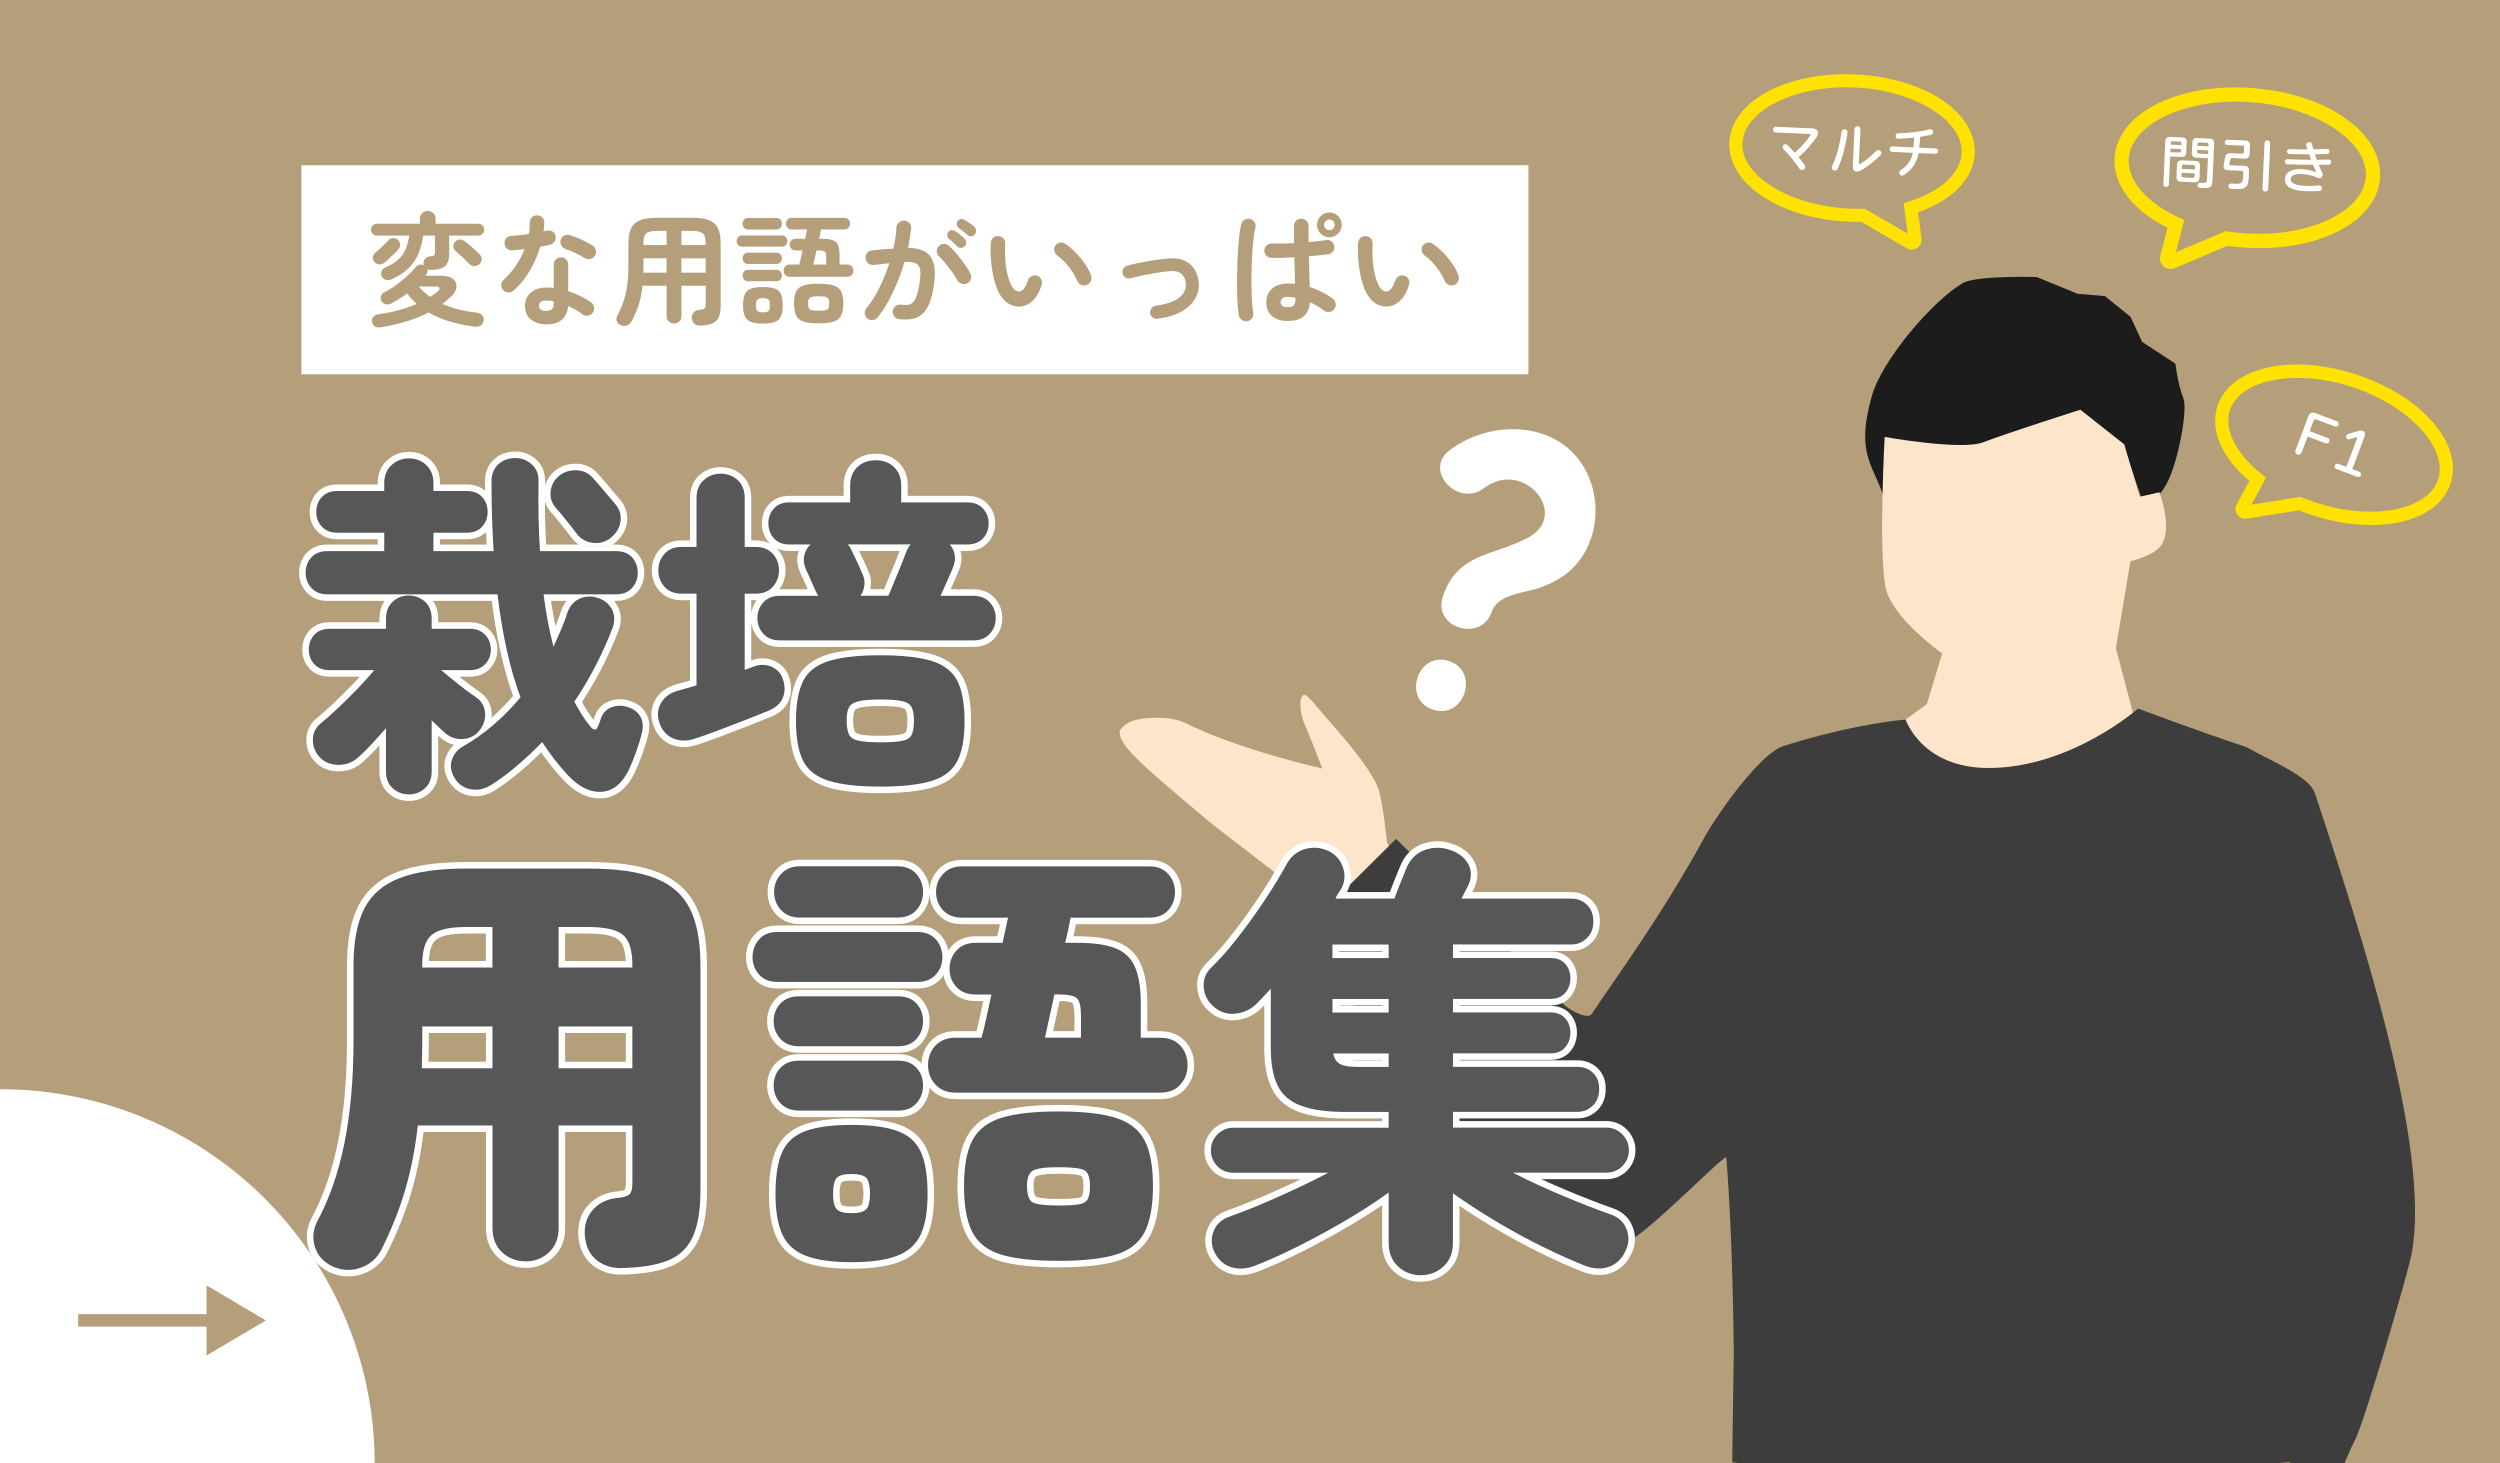 <?xml version="1.0" encoding="UTF-8"?>
<svg id="_レイヤー_2" data-name="レイヤー 2" xmlns="http://www.w3.org/2000/svg" xmlns:xlink="http://www.w3.org/1999/xlink" viewBox="0 0 574 336">
  <defs>
    <style>
      .cls-1 {
        fill: #fff;
      }

      .cls-2 {
        fill: #3d3d3d;
      }

      .cls-3 {
        fill: #595757;
      }

      .cls-4 {
        fill: #fde5cb;
      }

      .cls-5 {
        fill: #1b1c1b;
      }

      .cls-6 {
        clip-path: url(#clippath);
      }

      .cls-7, .cls-8 {
        fill: none;
      }

      .cls-9 {
        fill: #585757;
      }

      .cls-10 {
        fill: #ffe200;
      }

      .cls-11 {
        fill: #c8af81;
      }

      .cls-12 {
        fill: #b59f7a;
      }

      .cls-8 {
        stroke: #fff;
        stroke-linecap: round;
        stroke-linejoin: round;
        stroke-width: 3px;
      }
    </style>
    <clipPath id="clippath">
      <rect class="cls-7" width="574" height="336"/>
    </clipPath>
  </defs>
  <g id="_レイヤー_1-2" data-name="レイヤー 1">
    <g class="cls-6">
      <g>
        <rect class="cls-12" width="574" height="336"/>
        <circle class="cls-1" cx=".12" cy="336" r="85.91"/>
        <path class="cls-12" d="M47.43,311.22v-6.61H17.95v-2.88h29.47v-6.61l13.61,8.05-13.61,8.05Z"/>
        <g>
          <rect class="cls-1" x="69.2" y="37.95" width="281.72" height="47.99"/>
          <g>
            <path class="cls-12" d="M87.35,75.17c-.54,.07-.98,0-1.31-.24-.33-.23-.54-.59-.63-1.05-.08-.43,.03-.81,.31-1.14,.28-.33,.69-.53,1.24-.6,1.57-.21,3.11-.52,4.6-.93,1.49-.41,2.86-.89,4.12-1.43-.41-.38-.8-.76-1.17-1.15-.37-.39-.71-.82-1.03-1.27-.52,.41-1.09,.81-1.7,1.18-.61,.38-1.24,.75-1.9,1.12-.41,.22-.84,.29-1.29,.21-.45-.08-.8-.35-1.04-.8-.19-.36-.22-.73-.08-1.11,.13-.38,.4-.68,.82-.89,.92-.45,1.82-1,2.71-1.66,.89-.66,1.72-1.34,2.49-2.04,.77-.7,1.41-1.36,1.91-1.98,.24-.32,.54-.52,.9-.6,.36-.08,.69-.05,1.01,.1-.02-.07-.03-.14-.04-.2,0-.06-.02-.12-.04-.2-.02-.43,.11-.8,.38-1.1,.27-.3,.61-.47,1.03-.51,.51-.04,.84-.12,1-.25,.16-.13,.24-.4,.24-.82v-3.71h-2.73c-.19,1.46-.53,2.81-1.04,4.05-.51,1.24-1.25,2.36-2.24,3.36-.98,1-2.29,1.87-3.92,2.6-.45,.21-.89,.26-1.32,.15-.43-.1-.75-.35-.96-.74-.21-.39-.23-.8-.07-1.21s.46-.71,.91-.9c1.2-.54,2.17-1.15,2.91-1.81,.74-.67,1.31-1.45,1.7-2.35,.39-.9,.67-1.95,.82-3.15h-7.42c-.36,0-.67-.13-.94-.41-.27-.27-.41-.58-.41-.94,0-.38,.14-.7,.41-.97,.27-.27,.59-.41,.94-.41h9.87v-1.12c0-.54,.18-.98,.53-1.31,.36-.33,.79-.49,1.29-.49s.91,.16,1.27,.49c.36,.33,.53,.76,.53,1.31v1.12h9.81c.38,0,.69,.14,.96,.41,.26,.27,.39,.59,.39,.97s-.13,.67-.39,.94c-.26,.27-.58,.41-.96,.41h-6.69v4.19c0,1.31-.31,2.25-.94,2.81-.63,.56-1.72,.85-3.28,.87-.28,0-.54-.05-.79-.14,.06,.19,.07,.39,.03,.6-.04,.22-.13,.42-.28,.6l-.23,.28h3.68c1.24,0,2.14,.25,2.71,.75,.57,.5,.83,1.1,.79,1.81-.05,.71-.42,1.41-1.11,2.08-.34,.32-.68,.63-1.04,.94-.36,.31-.72,.61-1.1,.89,1.18,.52,2.43,.95,3.75,1.28s2.69,.57,4.12,.72c.54,.06,.97,.26,1.28,.62,.31,.36,.42,.78,.32,1.27-.22,1.03-.98,1.47-2.28,1.32-1.91-.26-3.75-.65-5.5-1.17-1.75-.52-3.37-1.21-4.85-2.07-1.59,.83-3.32,1.52-5.19,2.08-1.87,.56-3.83,1-5.89,1.32Zm.96-14.88c-.36,.28-.76,.42-1.21,.41-.45,0-.83-.19-1.15-.55-.26-.32-.38-.68-.35-1.1,.03-.41,.2-.74,.52-.98,.28-.23,.62-.52,1.03-.89,.4-.37,.8-.74,1.18-1.12s.69-.7,.91-.94c.28-.32,.63-.47,1.05-.46,.42,0,.78,.15,1.08,.41,.32,.28,.49,.62,.51,1.03s-.1,.76-.37,1.08c-.26,.32-.59,.67-.97,1.05-.38,.38-.77,.76-1.17,1.12-.39,.37-.75,.68-1.07,.94Zm10.46,7.87c.67-.41,1.26-.83,1.74-1.27,.32-.26,.44-.51,.38-.75-.07-.23-.34-.35-.83-.35h-3.91c.37,.45,.79,.87,1.24,1.27,.45,.39,.91,.76,1.38,1.1Zm11.31-7.51c-.3,.28-.68,.43-1.14,.44-.46,0-.86-.16-1.2-.52-.24-.26-.56-.58-.96-.96-.39-.38-.79-.75-1.2-1.12s-.75-.67-1.03-.9c-.3-.26-.45-.6-.46-1,0-.4,.12-.75,.38-1.05,.26-.3,.59-.48,1-.54,.4-.06,.78,.05,1.14,.31,.32,.23,.7,.52,1.14,.9s.88,.76,1.31,1.15,.78,.73,1.04,1.01c.34,.36,.51,.74,.51,1.15s-.18,.79-.53,1.12Z"/>
            <path class="cls-12" d="M117.98,66.68c-.36,.3-.76,.45-1.22,.45s-.85-.16-1.17-.48c-.34-.34-.51-.75-.51-1.22s.18-.87,.53-1.17c1.07-.96,2.01-2.04,2.83-3.26s1.49-2.48,2.01-3.8c-.51,.08-1,.13-1.48,.17-.48,.04-.93,.08-1.36,.11-.49,.02-.9-.12-1.24-.42-.34-.3-.52-.71-.53-1.24-.02-.47,.12-.86,.42-1.17,.3-.31,.71-.47,1.24-.49,.6-.04,1.23-.09,1.9-.17,.67-.08,1.34-.16,2.01-.25,.09-.43,.15-.87,.18-1.32,.03-.45,.04-.88,.04-1.29,0-.47,.16-.87,.48-1.2,.32-.33,.71-.49,1.18-.49s.87,.16,1.21,.49c.34,.33,.5,.73,.48,1.2-.02,.64-.08,1.3-.17,2,.13-.04,.26-.07,.38-.1,.12-.03,.24-.05,.35-.07,.47-.11,.9-.06,1.29,.17,.39,.23,.64,.58,.73,1.07,.09,.47,.01,.89-.24,1.27-.25,.38-.6,.62-1.05,.73-.3,.07-.64,.15-1.03,.22-.38,.08-.78,.15-1.2,.22-.58,1.97-1.39,3.82-2.43,5.57s-2.25,3.23-3.64,4.47Zm7.48,7.79c-1.43,0-2.6-.36-3.53-1.08-.93-.72-1.39-1.79-1.39-3.19,0-1.27,.45-2.29,1.36-3.05,.91-.76,2.11-1.14,3.61-1.14,.56,0,1.11,.03,1.63,.08v-5.31c0-.49,.16-.89,.48-1.21,.32-.32,.71-.48,1.18-.48s.86,.16,1.18,.48c.32,.32,.48,.72,.48,1.21v6.07c1.01,.32,1.97,.71,2.88,1.17,.91,.46,1.71,.93,2.4,1.42,.38,.28,.6,.65,.67,1.11,.07,.46-.03,.88-.31,1.25-.26,.38-.62,.6-1.08,.67s-.88-.02-1.25-.28c-.45-.36-.96-.7-1.53-1.03-.57-.33-1.17-.63-1.79-.91-.11,1.37-.59,2.41-1.43,3.14s-2.03,1.08-3.57,1.08Zm-.03-3.09c.62,0,1.06-.14,1.32-.42,.26-.28,.39-.71,.39-1.29v-.48c-.3-.07-.6-.13-.89-.15-.29-.03-.57-.04-.83-.04-.58,0-1.01,.11-1.28,.32-.27,.21-.41,.51-.41,.88s.13,.64,.39,.86c.26,.22,.69,.32,1.29,.32Zm8.77-12.15c-.6-.38-1.31-.76-2.12-1.15s-1.53-.68-2.15-.87c-.43-.15-.77-.41-1.01-.79-.24-.38-.31-.79-.2-1.24,.09-.45,.34-.8,.75-1.04,.4-.24,.83-.3,1.28-.17,.56,.15,1.18,.37,1.86,.65,.67,.28,1.33,.58,1.95,.9,.63,.32,1.15,.62,1.56,.9,.37,.24,.6,.6,.69,1.07s0,.9-.27,1.29c-.24,.38-.6,.6-1.05,.69-.46,.08-.89,0-1.28-.24Z"/>
            <path class="cls-12" d="M160.64,74.75c-.49,0-.9-.16-1.24-.46-.34-.31-.53-.74-.56-1.28-.02-.49,.13-.91,.44-1.27,.31-.36,.73-.55,1.25-.59,.6-.04,1-.14,1.2-.31s.3-.52,.3-1.07v-4.16h-5.57v6.97c0,.53-.16,.94-.49,1.24-.33,.3-.74,.45-1.22,.45s-.87-.15-1.2-.45c-.33-.3-.49-.71-.49-1.24v-6.97h-5.54c-.17,1.59-.46,3.05-.87,4.36-.41,1.31-.98,2.61-1.69,3.88-.24,.43-.6,.73-1.05,.89-.46,.16-.92,.14-1.39-.07-.47-.21-.77-.53-.91-.98-.14-.45-.09-.88,.15-1.29,.82-1.44,1.45-3.08,1.88-4.92,.43-1.84,.65-3.96,.65-6.36v-5.43c0-1.39,.21-2.5,.63-3.33,.42-.83,1.11-1.44,2.07-1.81s2.24-.56,3.85-.56h8.07c1.61,0,2.9,.19,3.85,.56s1.65,.98,2.07,1.81c.42,.83,.63,1.95,.63,3.33v14.48c0,1.14-.15,2.05-.46,2.71-.31,.67-.82,1.14-1.52,1.42s-1.65,.43-2.83,.45Zm-12.94-12.15h5.34v-3.29h-5.31v2.56c0,.24,0,.49-.03,.73Zm.03-6.33h5.31v-3.26h-2.22c-1.16,0-1.97,.18-2.42,.55-.45,.37-.67,1.07-.67,2.12v.59Zm8.72,0h5.57v-.59c0-1.05-.23-1.76-.69-2.12-.46-.37-1.27-.55-2.43-.55h-2.45v3.26Zm0,6.33h5.57v-3.29h-5.57v3.29Z"/>
            <path class="cls-12" d="M170.42,56.64c-.39,0-.71-.13-.94-.38-.23-.25-.35-.56-.35-.91s.12-.66,.35-.91c.23-.25,.55-.38,.94-.38h9.06c.39,0,.71,.13,.94,.38,.23,.25,.35,.56,.35,.91s-.12,.66-.35,.91c-.23,.25-.55,.38-.94,.38h-9.06Zm1.43-3.94c-.41,0-.74-.13-.98-.39-.24-.26-.37-.58-.37-.96s.12-.69,.37-.94c.24-.25,.57-.38,.98-.38h6.36c.41,0,.74,.13,.97,.38,.23,.25,.35,.57,.35,.94s-.12,.69-.35,.96c-.23,.26-.56,.39-.97,.39h-6.36Zm-.06,7.9c-.41,0-.73-.13-.96-.38-.22-.25-.34-.56-.34-.91,0-.38,.11-.68,.34-.93,.23-.24,.54-.37,.96-.37h6.44c.41,0,.73,.12,.96,.37s.34,.55,.34,.93-.11,.66-.34,.91-.54,.38-.96,.38h-6.44Zm0,3.97c-.41,0-.73-.13-.96-.38-.22-.25-.34-.56-.34-.91,0-.38,.11-.69,.34-.94,.23-.25,.54-.38,.96-.38h6.44c.41,0,.73,.13,.96,.38,.23,.25,.34,.57,.34,.94s-.11,.66-.34,.91c-.23,.25-.54,.38-.96,.38h-6.44Zm3.37,9.73c-1.16,0-2.08-.13-2.74-.39-.67-.26-1.13-.7-1.41-1.32-.27-.62-.41-1.45-.41-2.5s.14-1.91,.41-2.52c.27-.61,.74-1.04,1.41-1.29,.67-.25,1.58-.38,2.74-.38s2.1,.13,2.77,.38c.67,.25,1.13,.68,1.39,1.29,.26,.61,.39,1.45,.39,2.52s-.13,1.88-.39,2.5c-.26,.62-.73,1.06-1.39,1.32-.67,.26-1.59,.39-2.77,.39Zm0-2.59c.66,0,1.09-.11,1.29-.32,.21-.21,.31-.65,.31-1.31s-.1-1.07-.31-1.29c-.21-.22-.64-.34-1.29-.34s-1.06,.11-1.28,.34c-.22,.23-.32,.66-.32,1.29s.11,1.09,.32,1.31c.22,.22,.64,.32,1.28,.32Zm6.16-8.16c-.41,0-.75-.13-1.01-.41-.26-.27-.39-.6-.39-1s.13-.73,.39-1c.26-.27,.6-.41,1.01-.41h2.19c.09-.39,.21-.87,.35-1.43s.28-1.16,.41-1.8h-1.6c-.41,0-.74-.13-.98-.39-.24-.26-.37-.57-.37-.93,0-.38,.12-.69,.37-.96,.24-.26,.57-.39,.98-.39h2.19c.09-.43,.18-.83,.25-1.2,.07-.37,.14-.68,.2-.94h-3.52c-.41,0-.74-.13-.97-.39-.23-.26-.35-.58-.35-.96s.12-.69,.35-.94c.23-.25,.56-.38,.97-.38h12.04c.41,0,.74,.13,.98,.38,.24,.25,.37,.57,.37,.94s-.12,.69-.37,.96c-.24,.26-.57,.39-.98,.39h-5.31c-.06,.28-.12,.6-.2,.96-.08,.36-.16,.75-.25,1.18h.87c1.46,0,2.46,.26,3.01,.77s.82,1.46,.82,2.83v2.3h1.77c.43,0,.77,.14,1.03,.41,.25,.27,.38,.61,.38,1s-.13,.73-.38,1c-.25,.27-.6,.41-1.03,.41h-13.22Zm6.64,10.69c-1.44,0-2.58-.13-3.4-.38-.83-.25-1.41-.71-1.74-1.38-.34-.67-.51-1.6-.51-2.8s.17-2.15,.51-2.8c.34-.65,.92-1.1,1.74-1.35,.82-.25,1.96-.38,3.4-.38s2.6,.13,3.42,.38c.82,.25,1.39,.7,1.73,1.35,.34,.65,.51,1.58,.51,2.8s-.17,2.13-.51,2.8c-.34,.66-.91,1.12-1.73,1.38-.82,.25-1.95,.38-3.42,.38Zm.03-2.9c.67,0,1.19-.03,1.53-.1,.35-.06,.58-.22,.7-.46,.12-.24,.18-.61,.18-1.1s-.06-.82-.18-1.05-.36-.39-.7-.48c-.35-.08-.86-.13-1.53-.13-1.03,0-1.7,.11-2.01,.32-.31,.22-.46,.65-.46,1.31,0,.49,.07,.85,.2,1.1,.13,.24,.37,.4,.73,.48,.36,.08,.87,.11,1.55,.11Zm-1.24-10.6h2.95v-1.71c0-.62-.1-1.03-.3-1.22-.2-.2-.62-.3-1.28-.3h-.65c-.13,.64-.26,1.24-.39,1.8-.13,.56-.24,1.04-.34,1.43Z"/>
            <path class="cls-12" d="M206.42,73.29c-.45-.06-.82-.27-1.1-.63s-.39-.78-.34-1.25c.06-.47,.27-.84,.63-1.12,.37-.28,.78-.39,1.25-.34,.58,.07,1.1,.09,1.56,.04,.46-.05,.86-.24,1.2-.58,.34-.34,.64-.89,.9-1.66,.26-.77,.49-1.83,.67-3.18,.17-1.18,.18-2.1,.04-2.77-.14-.66-.49-1.12-1.05-1.38-.56-.25-1.4-.34-2.5-.27-.45,1.54-.99,3.07-1.62,4.61-.63,1.54-1.32,3-2.07,4.37-.75,1.38-1.57,2.62-2.45,3.73-.3,.36-.67,.57-1.12,.63-.45,.07-.86-.04-1.24-.32-.36-.3-.57-.68-.63-1.14-.07-.46,.05-.87,.35-1.22,1.11-1.35,2.11-2.93,3.01-4.75s1.66-3.69,2.28-5.62c-.58,.08-1.18,.15-1.79,.21-.61,.07-1.21,.13-1.79,.18-.47,.04-.88-.08-1.24-.37-.36-.28-.56-.66-.62-1.12-.04-.47,.08-.89,.37-1.25,.28-.37,.66-.57,1.12-.61,.81-.09,1.62-.17,2.45-.24,.83-.07,1.63-.12,2.42-.16,.21-.84,.37-1.67,.48-2.49,.11-.81,.19-1.6,.22-2.35,.04-.47,.23-.86,.58-1.17,.35-.31,.75-.45,1.22-.41,.47,.02,.86,.2,1.17,.55,.31,.35,.44,.75,.41,1.22-.08,.69-.17,1.42-.28,2.17-.11,.75-.25,1.52-.42,2.31,2.55,.04,4.28,.72,5.19,2.05,.91,1.33,1.18,3.35,.8,6.05-.3,2.32-.78,4.12-1.45,5.4s-1.54,2.12-2.63,2.54-2.42,.53-3.99,.32Zm15.69-8.27c-.41,.22-.84,.27-1.29,.14-.45-.13-.79-.4-1.01-.82-.32-.6-.72-1.23-1.21-1.9-.49-.67-.99-1.31-1.5-1.94-.52-.63-1.01-1.17-1.48-1.62-.34-.32-.52-.71-.53-1.17-.02-.46,.13-.86,.45-1.2s.71-.51,1.17-.52c.46,0,.86,.15,1.2,.46,.6,.56,1.2,1.21,1.81,1.93,.61,.72,1.18,1.46,1.72,2.21,.53,.75,.98,1.46,1.34,2.14,.23,.41,.28,.84,.15,1.28-.12,.44-.39,.77-.8,1Zm-2.36-8.46c-.24-.24-.55-.54-.91-.89-.37-.35-.71-.65-1.03-.91-.19-.17-.29-.4-.32-.7s.06-.57,.27-.82c.21-.24,.45-.38,.75-.39s.56,.05,.8,.2c.32,.19,.69,.46,1.11,.8s.77,.66,1.05,.94c.24,.24,.37,.53,.37,.86s-.11,.62-.34,.89c-.23,.24-.51,.37-.86,.38-.35,0-.64-.11-.89-.35Zm2.36-2.64c-.26-.23-.6-.5-1-.82-.4-.32-.76-.6-1.08-.84-.19-.17-.3-.4-.35-.7-.05-.3,.02-.57,.21-.82,.17-.24,.4-.39,.69-.44,.29-.05,.57,0,.83,.16,.32,.17,.7,.41,1.15,.72,.45,.31,.82,.59,1.12,.86,.26,.22,.4,.51,.42,.84,.02,.34-.08,.64-.28,.9-.19,.26-.45,.41-.8,.45-.35,.04-.65-.07-.91-.31Z"/>
            <path class="cls-12" d="M234.18,70.39c-.86,.04-1.69-.16-2.47-.59-.79-.43-1.48-1.12-2.08-2.08-.51-.84-.94-1.91-1.29-3.21-.36-1.29-.61-2.7-.76-4.21-.15-1.51-.19-3.01-.11-4.51,.04-.47,.22-.86,.55-1.17,.33-.31,.73-.45,1.2-.41,.47,.02,.86,.2,1.17,.55,.31,.35,.45,.75,.41,1.22-.08,1.31-.07,2.59,.03,3.84,.09,1.25,.27,2.38,.53,3.4,.26,1.02,.59,1.87,.98,2.55,.43,.77,.97,1.15,1.63,1.15,.81-.02,1.48-.86,2.02-2.53,.15-.43,.43-.75,.84-.97,.41-.22,.84-.25,1.29-.1,.43,.13,.75,.41,.96,.83,.21,.42,.23,.85,.08,1.28-.52,1.65-1.23,2.87-2.11,3.67-.88,.8-1.84,1.22-2.87,1.28Zm15.33-4.95c-.45,.17-.89,.15-1.31-.06-.42-.21-.72-.52-.89-.96-.28-.69-.66-1.4-1.14-2.11-.48-.71-1.01-1.39-1.6-2.03-.59-.64-1.2-1.17-1.81-1.6-.38-.26-.61-.63-.7-1.1s0-.89,.31-1.27c.3-.38,.67-.58,1.11-.62,.44-.04,.86,.08,1.25,.37,.79,.54,1.56,1.21,2.32,2s1.45,1.63,2.07,2.53c.62,.9,1.08,1.78,1.38,2.64,.15,.43,.13,.87-.06,1.31-.19,.44-.5,.74-.93,.89Z"/>
            <path class="cls-12" d="M265.76,73.18c-.41,.06-.78-.04-1.11-.3-.33-.25-.52-.58-.58-1-.04-.41,.07-.78,.32-1.11s.59-.52,1-.58c1.78-.24,3.19-.63,4.23-1.15s1.77-1.14,2.18-1.86c.41-.71,.56-1.45,.45-2.22-.13-.99-.5-1.71-1.1-2.17s-1.45-.63-2.56-.53c-.6,.04-1.3,.12-2.1,.24-.8,.12-1.62,.26-2.46,.41s-1.65,.31-2.42,.49c-.77,.18-1.43,.34-2,.49-.41,.11-.8,.07-1.15-.13-.36-.2-.59-.5-.7-.91-.11-.39-.07-.77,.13-1.14s.5-.6,.91-.72c.6-.17,1.31-.34,2.12-.51,.82-.17,1.67-.33,2.56-.49,.89-.16,1.76-.3,2.62-.41,.85-.11,1.61-.2,2.26-.25,1.89-.15,3.44,.23,4.64,1.14s1.92,2.24,2.17,3.98c.21,1.33,0,2.61-.62,3.84-.62,1.23-1.66,2.28-3.12,3.15-1.46,.87-3.36,1.45-5.68,1.73Z"/>
            <path class="cls-12" d="M286.37,73.74c-.45,.08-.86-.02-1.24-.28-.38-.26-.61-.62-.7-1.07-.11-.62-.2-1.46-.27-2.53-.07-1.07-.11-2.27-.13-3.6s0-2.71,.03-4.15c.04-1.44,.09-2.83,.17-4.19,.07-1.36,.17-2.6,.3-3.71,.12-1.12,.27-2.02,.44-2.71,.09-.45,.34-.8,.75-1.04,.4-.24,.83-.31,1.28-.2,.45,.11,.8,.37,1.04,.76,.24,.39,.31,.82,.2,1.27-.17,.69-.31,1.57-.44,2.62s-.22,2.2-.29,3.44c-.08,1.25-.13,2.53-.16,3.84s-.03,2.58-.01,3.81c.02,1.23,.06,2.34,.13,3.35,.07,1,.16,1.82,.27,2.46,.09,.45,0,.86-.25,1.24-.26,.38-.63,.61-1.1,.7Zm9.34-.03c-1.5,0-2.7-.37-3.61-1.11-.91-.74-1.36-1.8-1.36-3.19s.46-2.38,1.36-3.16c.91-.78,2.16-1.17,3.75-1.17,.49,0,.98,.03,1.49,.08-.02-.88-.04-1.84-.07-2.88-.03-1.04-.06-2.1-.1-3.19-.99,.06-1.96,.09-2.88,.11s-1.73,.02-2.4,0c-.47-.02-.86-.19-1.17-.52s-.46-.73-.44-1.2c.04-.45,.22-.83,.55-1.14s.72-.46,1.17-.44c.66,.02,1.43,.02,2.32,.01s1.82-.04,2.8-.1c-.02-.71-.03-1.4-.03-2.05v-1.86c0-.47,.16-.87,.48-1.2,.32-.33,.71-.49,1.18-.49s.87,.17,1.2,.49c.33,.33,.49,.73,.49,1.2,0,.58,0,1.18,.01,1.8,0,.62,.01,1.25,.01,1.88,.81-.08,1.56-.15,2.25-.23,.69-.07,1.27-.15,1.74-.22,.45-.09,.86,0,1.22,.27s.59,.63,.66,1.08c.09,.45,0,.86-.27,1.24s-.63,.59-1.08,.65c-.52,.07-1.18,.15-1.97,.24-.79,.08-1.62,.17-2.5,.24,.04,1.31,.07,2.58,.11,3.8,.04,1.22,.07,2.3,.08,3.23,1.03,.34,2,.74,2.91,1.21,.91,.47,1.7,.96,2.38,1.46,.38,.28,.6,.65,.67,1.11s-.02,.88-.28,1.25c-.26,.38-.63,.61-1.1,.7-.47,.09-.89,0-1.27-.28-.45-.36-.96-.7-1.52-1.04-.56-.34-1.14-.64-1.74-.9-.21,2.87-1.89,4.3-5.06,4.3Zm0-3.18c.6,0,1.04-.14,1.31-.41,.27-.27,.41-.69,.41-1.25v-.53c-.58-.11-1.15-.17-1.72-.17s-1.01,.11-1.28,.34c-.27,.23-.41,.52-.41,.87s.13,.64,.39,.84c.26,.21,.69,.31,1.29,.31Zm9.51-16.06c-.79,0-1.46-.28-2.01-.84-.55-.56-.83-1.23-.83-2s.28-1.46,.83-2.01c.55-.55,1.22-.83,2.01-.83s1.46,.28,2.01,.83c.55,.55,.83,1.22,.83,2.01s-.28,1.43-.83,2c-.55,.56-1.22,.84-2.01,.84Zm0-1.63c.34,0,.62-.12,.86-.35s.35-.52,.35-.86-.12-.62-.35-.86-.52-.35-.86-.35-.62,.12-.86,.35-.35,.52-.35,.86,.12,.62,.35,.86,.52,.35,.86,.35Z"/>
            <path class="cls-12" d="M318.54,70.39c-.86,.04-1.69-.16-2.48-.59-.79-.43-1.48-1.12-2.08-2.08-.51-.84-.94-1.91-1.29-3.21-.36-1.29-.61-2.7-.76-4.21-.15-1.51-.19-3.01-.11-4.51,.04-.47,.22-.86,.55-1.17,.33-.31,.73-.45,1.2-.41,.47,.02,.86,.2,1.17,.55,.31,.35,.44,.75,.41,1.22-.08,1.31-.07,2.59,.03,3.84s.27,2.38,.53,3.4c.26,1.02,.59,1.87,.98,2.55,.43,.77,.97,1.15,1.63,1.15,.81-.02,1.48-.86,2.03-2.53,.15-.43,.43-.75,.84-.97,.41-.22,.84-.25,1.29-.1,.43,.13,.75,.41,.96,.83s.23,.85,.08,1.28c-.53,1.65-1.23,2.87-2.11,3.67-.88,.8-1.84,1.22-2.87,1.28Zm15.33-4.95c-.45,.17-.89,.15-1.31-.06-.42-.21-.72-.52-.89-.96-.28-.69-.66-1.4-1.14-2.11-.48-.71-1.01-1.39-1.6-2.03-.59-.64-1.2-1.17-1.81-1.6-.38-.26-.61-.63-.7-1.1-.09-.47,0-.89,.31-1.27s.67-.58,1.11-.62c.44-.04,.86,.08,1.25,.37,.79,.54,1.56,1.21,2.32,2,.76,.79,1.45,1.63,2.07,2.53,.62,.9,1.08,1.78,1.38,2.64,.15,.43,.13,.87-.06,1.31-.19,.44-.5,.74-.93,.89Z"/>
          </g>
        </g>
        <g>
          <g>
            <path class="cls-5" d="M432.87,115.43c-2.15-8.46-7.15-10.23-3.06-24.63,2.27-7.98,13.67-21.57,20.83-25.79,3.07-1.81,16.98-1.41,16.98-1.41l9.39,3.85,6.29,.54,5.87,4.75,2.66,5.76,7.65,5s.57,4.91,1.81,7.9c1.03,2.49-1.01,13.75-3.44,18.88-2.67,5.66-5.81,5.09-5.81,5.09l-4.65-13.55-54.54,13.62Z"/>
            <path class="cls-4" d="M432.72,100.33s-1.37,24.66,.11,34.08c1.14,7.28,13.1,15.62,13.1,15.62l-3.53,11.65-5.86,4.23,23.13,37.9,30.36-38.97-4.23-16.03,3.34-19.94s4.69-1.09,6.65-3.16c3.44-3.65,0-12.69,0-12.69l-4.53,1.04-3.53-12.03-10.09-7.97s-17.55,5.62-22.28,7.48c-4.95,1.95-22.64-1.22-22.64-1.22Z"/>
            <path class="cls-4" d="M324.78,206.07l-6.35-12.69s-.9-9.72-2.12-12.69c-2-4.89-8.7-12.4-12.69-16.93-.5-.56-3.54-4.52-4.23-4.23-1.47,.61-.65,4.9,0,6.35,.78,1.74,4.23,10.58,4.23,10.58,0,0-19.04-4.23-31.74-10.58-2.88-1.44-9.83-1.47-12.69,0-.67,.34-2.06,1.37-2.12,2.12-.19,2.64,4.43,6.65,6.35,8.46,2.77,2.62,14.81,12.69,14.81,12.69l19.85,15.3,16.93,19.04,9.76-17.41Z"/>
            <path class="cls-2" d="M309.97,203.1l10.57-10.49s28,27.42,38.57,38.08c1.18,1.19,5.43,3.51,6.35,2.12,5.69-8.63,15.94-22.3,26.19-41.1,1.98-3.63,12.15-18.61,17.83-20.42,16.34-5.21,28.05-6.08,28.05-6.08,0,0,3.67,11.12,19.04,11.12,18.87,0,34.34-13.65,34.34-13.65,0,0,13.51,5.1,24.9,8.87,5.38,3.09,14.4,6.63,15.7,10.58,10.5,31.79,26.67,81.12,22.23,105.6-.81,4.45-10.9,38.88-13.02,42.87-2.14,4.02-13.67,32.47-13.67,32.47l-2.79,60.81-126.94-59.81,.75-53.07s-.12-26.01-1.71-45.24c-.09-1.11-17.65,17.06-22.46,19.21-2.46,1.1-8,2.9-10.58,2.12-7.16-2.17-26.29-21.37-31-27.18-8.51-10.48-30.84-41.99-30.84-41.99l8.46-14.81Z"/>
          </g>
          <path class="cls-11" d="M397.57,335.72s37.77,5.13,46.94,5.13c18.59,0,81.21-5.13,81.21-5.13,0,0,1.79,32.6,3.53,59.41,2.11,32.56,1.6,178.1,1.6,178.1,0,0-54.43,11.97-75.57,11.96-20.94,0-74.79-11.96-74.79-11.96,0,0,7.84-145.61,11.59-178.2,3.08-26.79,5.5-59.31,5.5-59.31Z"/>
        </g>
        <g>
          <g>
            <g>
              <path class="cls-3" d="M112.68,180.28c-1.52,.92-3.06,1.23-4.63,.93-1.57-.3-2.79-1.15-3.66-2.56-.87-1.41-1.09-2.79-.65-4.15,.43-1.35,1.27-2.38,2.52-3.09,2.55-1.46,4.93-3.16,7.15-5.08,2.22-1.92,4.25-4,6.1-6.22-1.25-3.36-2.3-7-3.17-10.93-.87-3.93-1.57-8.17-2.11-12.72h-39.1c-1.52,0-2.72-.49-3.62-1.46-.89-.98-1.34-2.14-1.34-3.5s.45-2.59,1.34-3.54c.89-.95,2.1-1.42,3.62-1.42h13.09v-4.23h-10.81c-1.46,0-2.63-.46-3.5-1.38-.87-.92-1.3-2.06-1.3-3.41s.43-2.49,1.3-3.41c.87-.92,2.03-1.38,3.5-1.38h10.81v-1.79c0-1.73,.55-3.12,1.67-4.15,1.11-1.03,2.45-1.54,4.02-1.54s2.9,.52,3.98,1.54c1.08,1.03,1.63,2.41,1.63,4.15v1.79h7.64c1.52,0,2.69,.46,3.54,1.38,.84,.92,1.26,2.06,1.26,3.41s-.42,2.49-1.26,3.41c-.84,.92-2.02,1.38-3.54,1.38h-7.64v4.23h13.82c-.33-5.04-.49-10.38-.49-16.01,0-1.68,.53-2.99,1.58-3.94,1.06-.95,2.34-1.42,3.86-1.42s2.74,.49,3.82,1.46c1.08,.98,1.6,2.3,1.54,3.98-.05,2.76-.05,5.47,0,8.13,.05,2.66,.16,5.26,.33,7.8h17.48c1.57,0,2.79,.47,3.66,1.42,.87,.95,1.3,2.13,1.3,3.54s-.43,2.52-1.3,3.5c-.87,.98-2.09,1.46-3.66,1.46h-16.66c.27,2.17,.6,4.24,.98,6.22,.38,1.98,.81,3.92,1.3,5.81,.6-1.3,1.18-2.61,1.75-3.94,.57-1.33,1.07-2.67,1.5-4.02,.6-1.57,1.59-2.63,2.97-3.17,1.38-.54,2.78-.54,4.19,0,1.46,.54,2.49,1.45,3.09,2.72,.6,1.27,.6,2.7,0,4.27-2.28,5.91-5.18,11.49-8.7,16.75,.54,1.03,1.1,2.01,1.67,2.93,.57,.92,1.21,1.82,1.91,2.68,.92,1.14,1.57,1.06,1.95-.24,.11-.27,.22-.54,.33-.81,.11-.27,.19-.51,.24-.73,.43-1.25,1.26-2.1,2.48-2.56,1.22-.46,2.51-.45,3.86,.04,1.19,.38,2.09,1.07,2.68,2.07,.6,1,.73,2.24,.41,3.7-.27,1.19-.71,2.63-1.3,4.31-.6,1.68-1.19,3.14-1.79,4.39-1.57,3.14-3.66,4.78-6.26,4.92s-5.15-1.13-7.64-3.78c-2.17-2.33-4.15-4.88-5.93-7.64-1.79,1.84-3.66,3.6-5.61,5.28-1.95,1.68-4.01,3.22-6.18,4.63Zm-18.86,2.11c-1.41,0-2.63-.47-3.66-1.42-1.03-.95-1.54-2.21-1.54-3.78v-10c-1.08,1.25-2.17,2.45-3.25,3.62-1.09,1.17-2.11,2.18-3.09,3.05-1.3,1.19-2.85,1.77-4.63,1.75-1.79-.03-3.22-.64-4.31-1.83-1.03-1.14-1.53-2.47-1.5-3.98,.03-1.52,.64-2.76,1.83-3.74,1.08-.87,2.37-2,3.86-3.41,1.49-1.41,2.99-2.9,4.51-4.47,1.52-1.57,2.82-3.01,3.9-4.31h-10.24c-1.52,0-2.7-.46-3.54-1.38-.84-.92-1.26-2.03-1.26-3.33s.42-2.49,1.26-3.41c.84-.92,2.02-1.38,3.54-1.38h12.93v-2.36c0-1.63,.51-2.91,1.54-3.86,1.03-.95,2.25-1.42,3.66-1.42s2.71,.48,3.74,1.42c1.03,.95,1.54,2.24,1.54,3.86v2.36h8.78c1.46,0,2.63,.46,3.5,1.38,.87,.92,1.3,2.06,1.3,3.41s-.43,2.41-1.3,3.33c-.87,.92-2.03,1.38-3.5,1.38h-6.58c1.19,1.03,2.56,2.15,4.11,3.37,1.54,1.22,2.8,2.15,3.78,2.8,1.25,.81,1.96,1.94,2.15,3.37,.19,1.44-.18,2.8-1.1,4.1-.98,1.3-2.25,2.02-3.82,2.16-1.57,.14-2.98-.31-4.23-1.34-.43-.38-.91-.83-1.42-1.34-.52-.51-1.07-1.04-1.67-1.58v11.79c0,1.57-.52,2.83-1.54,3.78-1.03,.95-2.28,1.42-3.74,1.42Zm46.34-58.85c-1.19,.92-2.55,1.29-4.06,1.1-1.52-.19-2.74-.88-3.66-2.07-.27-.38-.73-.98-1.38-1.79-.65-.81-1.31-1.64-1.99-2.48-.68-.84-1.18-1.42-1.5-1.75-.92-1.08-1.3-2.33-1.14-3.74,.16-1.41,.78-2.57,1.87-3.5,1.08-.92,2.41-1.37,3.98-1.34,1.57,.03,2.87,.64,3.9,1.83,.27,.27,.76,.83,1.46,1.67,.7,.84,1.41,1.67,2.11,2.48,.7,.81,1.19,1.38,1.46,1.71,1.03,1.19,1.45,2.53,1.26,4.02-.19,1.49-.96,2.78-2.32,3.86Z"/>
              <path class="cls-3" d="M159.67,169.55c-1.84,.65-3.54,.65-5.08,0-1.54-.65-2.62-1.87-3.21-3.66-.54-1.68-.39-3.21,.45-4.59,.84-1.38,2.21-2.32,4.11-2.8,.6-.16,1.23-.34,1.91-.53,.68-.19,1.37-.39,2.07-.61v-21.05h-3.41c-1.68,0-2.99-.53-3.94-1.58-.95-1.06-1.42-2.32-1.42-3.78s.47-2.72,1.42-3.78c.95-1.06,2.26-1.59,3.94-1.59h3.41v-11.3c0-1.68,.54-3.02,1.63-4.02,1.08-1,2.38-1.5,3.9-1.5s2.89,.5,3.94,1.5c1.06,1,1.59,2.34,1.59,4.02v11.3h2.52c1.68,0,2.99,.53,3.94,1.59,.95,1.06,1.42,2.32,1.42,3.78s-.48,2.72-1.42,3.78c-.95,1.06-2.26,1.58-3.94,1.58h-2.52v17.48c.38-.11,.73-.23,1.06-.37,.33-.14,.65-.26,.98-.37,1.41-.54,2.78-.53,4.11,.04,1.33,.57,2.21,1.53,2.64,2.89,.49,1.52,.49,2.9,0,4.15-.49,1.25-1.49,2.22-3.01,2.93-1.3,.54-3.02,1.23-5.16,2.07-2.14,.84-4.3,1.67-6.46,2.48-2.17,.81-3.98,1.46-5.45,1.95Zm19.35-22.52c-1.57,0-2.82-.5-3.74-1.5-.92-1-1.38-2.21-1.38-3.62s.46-2.61,1.38-3.62c.92-1,2.17-1.5,3.74-1.5h8.86c-.11-.11-.2-.26-.28-.45-.08-.19-.18-.37-.28-.53-.11-.22-.31-.68-.61-1.38-.3-.7-.61-1.41-.93-2.11-.33-.7-.54-1.16-.65-1.38-.54-1.19-.71-2.3-.49-3.33,.22-1.03,.7-1.9,1.46-2.6h-4.88c-1.52,0-2.7-.47-3.54-1.42-.84-.95-1.26-2.1-1.26-3.45s.42-2.42,1.26-3.37c.84-.95,2.02-1.42,3.54-1.42h13.98v-3.9c0-1.73,.54-3.13,1.63-4.19,1.08-1.06,2.49-1.58,4.23-1.58s3.14,.53,4.23,1.58c1.08,1.06,1.63,2.45,1.63,4.19v3.9h15.2c1.52,0,2.71,.47,3.58,1.42,.87,.95,1.3,2.07,1.3,3.37s-.43,2.51-1.3,3.45c-.87,.95-2.06,1.42-3.58,1.42h-4.06c1.35,1.57,1.57,3.41,.65,5.53-.22,.54-.6,1.42-1.14,2.64-.54,1.22-1.09,2.43-1.63,3.62h7.56c1.57,0,2.82,.5,3.74,1.5,.92,1,1.38,2.21,1.38,3.62s-.46,2.62-1.38,3.62c-.92,1-2.17,1.5-3.74,1.5h-44.47Zm23.09,33.57c-5.09,0-9.05-.45-11.87-1.34-2.82-.89-4.77-2.43-5.85-4.59-1.09-2.17-1.63-5.2-1.63-9.1s.54-7.02,1.63-9.19c1.08-2.17,3.03-3.7,5.85-4.59,2.82-.89,6.77-1.34,11.87-1.34s9.12,.45,11.91,1.34c2.79,.89,4.73,2.43,5.81,4.59,1.08,2.17,1.63,5.23,1.63,9.19s-.54,6.94-1.63,9.1c-1.08,2.17-3.02,3.7-5.81,4.59-2.79,.89-6.76,1.34-11.91,1.34Zm0-10.16c2.22,0,3.89-.11,5-.33,1.11-.22,1.84-.68,2.2-1.38,.35-.7,.53-1.79,.53-3.25,0-1.35-.18-2.38-.53-3.09-.35-.7-1.08-1.18-2.2-1.42-1.11-.24-2.78-.37-5-.37s-3.89,.14-5,.41c-1.11,.27-1.84,.75-2.19,1.42-.35,.68-.53,1.64-.53,2.89,0,1.46,.18,2.56,.53,3.29,.35,.73,1.08,1.22,2.19,1.46,1.11,.24,2.78,.37,5,.37Zm-4.55-33.66h6.42c.33-.76,.77-1.83,1.34-3.21,.57-1.38,1.12-2.74,1.67-4.06,.54-1.33,.89-2.24,1.06-2.72,.27-.76,.62-1.35,1.06-1.79h-14.47c.33,.33,.57,.68,.73,1.06,.16,.33,.45,.91,.85,1.75,.41,.84,.78,1.65,1.14,2.44,.35,.79,.56,1.26,.61,1.42,.43,.87,.6,1.76,.49,2.68-.11,.92-.41,1.74-.89,2.44Z"/>
            </g>
            <g>
              <path class="cls-3" d="M142.51,291.15c-2.27,0-4.18-.67-5.73-2.01-1.55-1.34-2.39-3.29-2.53-5.84-.07-2.27,.6-4.17,2.01-5.68,1.41-1.51,3.29-2.38,5.63-2.58,1.38-.14,2.27-.43,2.69-.88,.41-.45,.62-1.29,.62-2.53v-13.22h-16.94v23.55c0,2.34-.74,4.2-2.22,5.58-1.48,1.38-3.25,2.07-5.32,2.07s-3.94-.69-5.42-2.07c-1.48-1.38-2.22-3.24-2.22-5.58v-23.55h-17.15c-.62,5.44-1.6,10.42-2.94,14.93-1.34,4.51-3.15,9.04-5.42,13.58-1.03,2-2.6,3.37-4.7,4.13-2.1,.76-4.22,.69-6.35-.21-2.14-.97-3.53-2.44-4.18-4.44-.66-2-.5-3.96,.46-5.89,2.82-5.23,4.92-11.28,6.3-18.13,1.38-6.85,2.07-14.75,2.07-23.71v-17.15c0-5.37,.83-9.67,2.48-12.91,1.65-3.24,4.37-5.58,8.16-7.02,3.79-1.45,8.85-2.17,15.18-2.17h28.1c6.4,0,11.48,.72,15.24,2.17,3.75,1.45,6.44,3.79,8.06,7.02,1.62,3.24,2.43,7.54,2.43,12.91v51.96c0,4.41-.59,7.9-1.76,10.48-1.17,2.58-3.1,4.41-5.78,5.48-2.69,1.07-6.27,1.63-10.74,1.7Zm-45.66-45.87h16.22v-9.61h-16.11v2.99c0,1.17-.02,2.31-.05,3.41-.04,1.1-.05,2.17-.05,3.2Zm.1-23.14h16.11v-9.3h-6.09c-3.79,0-6.4,.6-7.85,1.81-1.45,1.21-2.17,3.5-2.17,6.87v.62Zm31.3,0h16.94v-.62c0-3.37-.72-5.66-2.17-6.87-1.45-1.2-4.1-1.81-7.95-1.81h-6.82v9.3Zm0,23.14h16.94v-9.61h-16.94v9.61Z"/>
              <path class="cls-3" d="M178.46,225.45c-1.79,0-3.19-.57-4.18-1.7-1-1.14-1.5-2.46-1.5-3.98s.5-2.94,1.5-4.08c1-1.14,2.39-1.7,4.18-1.7h32.23c1.79,0,3.18,.57,4.18,1.7,1,1.14,1.5,2.5,1.5,4.08s-.5,2.84-1.5,3.98c-1,1.14-2.39,1.7-4.18,1.7h-32.23Zm4.96,14.77c-1.79,0-3.2-.57-4.24-1.7-1.03-1.14-1.55-2.5-1.55-4.08s.52-2.93,1.55-4.03c1.03-1.1,2.44-1.65,4.24-1.65h22.83c1.79,0,3.18,.55,4.18,1.65,1,1.1,1.5,2.44,1.5,4.03s-.5,2.94-1.5,4.08c-1,1.14-2.39,1.7-4.18,1.7h-22.83Zm0,14.77c-1.79,0-3.2-.57-4.24-1.7-1.03-1.14-1.55-2.5-1.55-4.08s.52-2.93,1.55-4.03c1.03-1.1,2.44-1.65,4.24-1.65h22.83c1.79,0,3.18,.55,4.18,1.65,1,1.1,1.5,2.44,1.5,4.03s-.5,2.94-1.5,4.08c-1,1.14-2.39,1.7-4.18,1.7h-22.83Zm.21-44.32c-1.79,0-3.22-.57-4.29-1.7-1.07-1.14-1.6-2.53-1.6-4.18s.53-2.96,1.6-4.13c1.07-1.17,2.5-1.76,4.29-1.76h22.42c1.86,0,3.31,.59,4.34,1.76,1.03,1.17,1.55,2.55,1.55,4.13s-.52,3.05-1.55,4.18c-1.03,1.14-2.48,1.7-4.34,1.7h-22.42Zm11.88,79.13c-4.48,0-7.99-.5-10.54-1.5-2.55-1-4.34-2.63-5.37-4.91-1.03-2.27-1.55-5.37-1.55-9.3,0-4.13,.52-7.33,1.55-9.61,1.03-2.27,2.82-3.87,5.37-4.8,2.55-.93,6.06-1.4,10.54-1.4s7.99,.47,10.54,1.4c2.55,.93,4.34,2.53,5.37,4.8,1.03,2.27,1.55,5.48,1.55,9.61s-.52,7.02-1.55,9.3c-1.03,2.27-2.82,3.91-5.37,4.91-2.55,1-6.06,1.5-10.54,1.5Zm0-11.26c1.72,0,2.86-.31,3.41-.93,.55-.62,.83-1.79,.83-3.51s-.28-3-.83-3.62c-.55-.62-1.69-.93-3.41-.93s-2.86,.31-3.41,.93c-.55,.62-.83,1.83-.83,3.62s.27,2.89,.83,3.51c.55,.62,1.69,.93,3.41,.93Zm23.86-27.68c-1.93,0-3.46-.62-4.6-1.86s-1.7-2.72-1.7-4.44,.57-3.29,1.7-4.49c1.14-1.2,2.67-1.81,4.6-1.81h5.99c.34-1.24,.71-2.72,1.08-4.44,.38-1.72,.77-3.55,1.19-5.48h-3.62c-1.86,0-3.32-.57-4.39-1.7-1.07-1.14-1.6-2.53-1.6-4.18s.53-3.06,1.6-4.23c1.07-1.17,2.53-1.76,4.39-1.76h6.2c.21-1.1,.43-2.15,.67-3.15,.24-1,.43-1.88,.57-2.63h-10.64c-1.79,0-3.22-.57-4.29-1.7-1.07-1.14-1.6-2.53-1.6-4.18s.53-2.96,1.6-4.13c1.07-1.17,2.5-1.76,4.29-1.76h43.08c1.86,0,3.31,.59,4.34,1.76,1.03,1.17,1.55,2.55,1.55,4.13s-.52,3.05-1.55,4.18c-1.03,1.14-2.48,1.7-4.34,1.7h-18.08c-.14,.76-.31,1.64-.52,2.63-.21,1-.45,2.05-.72,3.15h2.69c3.79,0,6.73,.41,8.83,1.24,2.1,.83,3.6,2.26,4.49,4.29,.89,2.03,1.34,4.8,1.34,8.32v7.95h4.44c2,0,3.55,.6,4.65,1.81,1.1,1.21,1.65,2.7,1.65,4.49s-.55,3.2-1.65,4.44c-1.1,1.24-2.65,1.86-4.65,1.86h-47Zm23.66,38.63c-5.58,0-9.93-.47-13.07-1.4-3.13-.93-5.36-2.63-6.66-5.11-1.31-2.48-1.96-6.03-1.96-10.64s.65-8.14,1.96-10.59c1.31-2.44,3.53-4.15,6.66-5.11,3.13-.96,7.49-1.45,13.07-1.45s9.93,.48,13.07,1.45c3.13,.97,5.35,2.67,6.66,5.11,1.31,2.45,1.96,5.98,1.96,10.59s-.66,8.16-1.96,10.64c-1.31,2.48-3.53,4.18-6.66,5.11-3.13,.93-7.49,1.4-13.07,1.4Zm0-12.71c2.13,0,3.7-.09,4.7-.26,1-.17,1.67-.57,2.01-1.19,.34-.62,.52-1.62,.52-3,0-1.93-.41-3.13-1.24-3.62-.83-.48-2.82-.72-5.99-.72s-5.08,.28-5.94,.83c-.86,.55-1.29,1.65-1.29,3.31,0,2.14,.43,3.44,1.29,3.93,.86,.48,2.84,.72,5.94,.72Zm-3.1-38.53h8.26v-5.06c0-2.07-.31-3.39-.93-3.98-.62-.58-1.96-.88-4.03-.88h-1.14c-.41,1.93-.81,3.75-1.19,5.48-.38,1.72-.71,3.2-.98,4.44Z"/>
              <path class="cls-3" d="M326.28,292.8c-2.07,0-3.82-.67-5.27-2.01-1.45-1.34-2.17-3.15-2.17-5.42v-11.57c-2.82,2.07-6.08,4.18-9.76,6.35-3.69,2.17-7.39,4.18-11.1,6.04-3.72,1.86-7.02,3.34-9.92,4.44-2,.76-3.84,.84-5.53,.26-1.69-.59-2.94-1.77-3.77-3.56-.69-1.58-.72-3.15-.1-4.7,.62-1.55,1.79-2.63,3.51-3.25,3.31-1.17,7.01-2.67,11.1-4.49,4.1-1.82,8.01-3.7,11.72-5.63h-21.8c-1.45,0-2.67-.5-3.67-1.5-1-1-1.5-2.22-1.5-3.67s.5-2.58,1.5-3.62c1-1.03,2.22-1.55,3.67-1.55h35.64v-3.62h-9.81c-4.27,0-7.68-.46-10.23-1.4-2.55-.93-4.36-2.46-5.42-4.6-1.07-2.13-1.6-5.06-1.6-8.78v-13.53c-.48,.55-.98,1.1-1.5,1.65-.52,.55-1.05,1.1-1.6,1.65-1.31,1.38-2.94,2.19-4.91,2.43-1.96,.24-3.7-.33-5.22-1.7-1.31-1.17-2.03-2.62-2.17-4.34-.14-1.72,.41-3.2,1.65-4.44,2-1.93,4.08-4.29,6.25-7.08s4.24-5.66,6.2-8.63c1.96-2.96,3.6-5.65,4.91-8.06,.96-1.79,2.36-2.96,4.18-3.51,1.82-.55,3.63-.41,5.42,.41,1.72,.83,2.86,2.13,3.41,3.93,.55,1.79,.34,3.48-.62,5.06-.21,.28-.41,.59-.62,.93-.21,.35-.38,.69-.52,1.03h13.53c.34-.96,.79-2.13,1.34-3.51,.55-1.38,1-2.48,1.34-3.31,.89-2.2,2.32-3.65,4.29-4.34,1.96-.69,3.91-.69,5.84,0,2,.69,3.39,1.79,4.18,3.31,.79,1.52,.74,3.2-.15,5.06-.21,.35-.43,.76-.67,1.24-.24,.48-.5,1-.77,1.55h25.21c1.38,0,2.56,.46,3.56,1.39,1,.93,1.5,2.22,1.5,3.87s-.5,2.86-1.5,3.82c-1,.97-2.19,1.45-3.56,1.45h-27.17v3.1h22.31c1.51,0,2.67,.45,3.46,1.34,.79,.9,1.19,2,1.19,3.31s-.4,2.43-1.19,3.36c-.79,.93-1.95,1.39-3.46,1.39h-22.31v3.1h22.31c1.51,0,2.67,.45,3.46,1.34,.79,.9,1.19,2,1.19,3.31s-.4,2.43-1.19,3.36c-.79,.93-1.95,1.39-3.46,1.39h-22.31v3.1h28.61c1.38,0,2.55,.45,3.51,1.34,.96,.9,1.45,2.14,1.45,3.72s-.48,2.86-1.45,3.82c-.97,.96-2.14,1.45-3.51,1.45h-28.61v3.62h35.22c1.45,0,2.67,.52,3.67,1.55,1,1.03,1.5,2.24,1.5,3.62,0,1.45-.5,2.67-1.5,3.67-1,1-2.22,1.5-3.67,1.5h-21.49c3.65,1.86,7.52,3.65,11.62,5.37,4.1,1.72,7.73,3.13,10.9,4.24,1.79,.62,3,1.76,3.62,3.41s.55,3.27-.21,4.85c-.83,1.86-2.08,3.1-3.77,3.72-1.69,.62-3.53,.55-5.53-.21-2.82-1.1-6.06-2.55-9.71-4.34-3.65-1.79-7.28-3.77-10.9-5.94-3.62-2.17-6.87-4.29-9.76-6.35v11.36c0,2.27-.72,4.08-2.17,5.42-1.45,1.34-3.17,2.01-5.16,2.01Zm-20.35-72.83h12.91v-3.1h-12.91v3.1Zm0,12.5h12.91v-3.1h-12.91v3.1Zm5.89,12.5h7.02v-3.1h-12.71c.21,1.17,.72,1.98,1.55,2.43,.83,.45,2.2,.67,4.13,.67Z"/>
            </g>
          </g>
          <g>
            <g>
              <path class="cls-8" d="M112.68,180.28c-1.52,.92-3.06,1.23-4.63,.93-1.57-.3-2.79-1.15-3.66-2.56-.87-1.41-1.09-2.79-.65-4.15,.43-1.35,1.27-2.38,2.52-3.09,2.55-1.46,4.93-3.16,7.15-5.08,2.22-1.92,4.25-4,6.1-6.22-1.25-3.36-2.3-7-3.17-10.93-.87-3.93-1.57-8.17-2.11-12.72h-39.1c-1.52,0-2.72-.49-3.62-1.46-.89-.98-1.34-2.14-1.34-3.5s.45-2.59,1.34-3.54c.89-.95,2.1-1.42,3.62-1.42h13.09v-4.23h-10.81c-1.46,0-2.63-.46-3.5-1.38-.87-.92-1.3-2.06-1.3-3.41s.43-2.49,1.3-3.41c.87-.92,2.03-1.38,3.5-1.38h10.81v-1.79c0-1.73,.55-3.12,1.67-4.15,1.11-1.03,2.45-1.54,4.02-1.54s2.9,.52,3.98,1.54c1.08,1.03,1.63,2.41,1.63,4.15v1.79h7.64c1.52,0,2.69,.46,3.54,1.38,.84,.92,1.26,2.06,1.26,3.41s-.42,2.49-1.26,3.41c-.84,.92-2.02,1.38-3.54,1.38h-7.64v4.23h13.82c-.33-5.04-.49-10.38-.49-16.01,0-1.68,.53-2.99,1.58-3.94,1.06-.95,2.34-1.42,3.86-1.42s2.74,.49,3.82,1.46c1.08,.98,1.6,2.3,1.54,3.98-.05,2.76-.05,5.47,0,8.13,.05,2.66,.16,5.26,.33,7.8h17.48c1.57,0,2.79,.47,3.66,1.42,.87,.95,1.3,2.13,1.3,3.54s-.43,2.52-1.3,3.5c-.87,.98-2.09,1.46-3.66,1.46h-16.66c.27,2.17,.6,4.24,.98,6.22,.38,1.98,.81,3.92,1.3,5.81,.6-1.3,1.18-2.61,1.75-3.94,.57-1.33,1.07-2.67,1.5-4.02,.6-1.57,1.59-2.63,2.97-3.17,1.38-.54,2.78-.54,4.19,0,1.46,.54,2.49,1.45,3.09,2.72,.6,1.27,.6,2.7,0,4.27-2.28,5.91-5.18,11.49-8.7,16.75,.54,1.03,1.1,2.01,1.67,2.93,.57,.92,1.21,1.82,1.91,2.68,.92,1.14,1.57,1.06,1.95-.24,.11-.27,.22-.54,.33-.81,.11-.27,.19-.51,.24-.73,.43-1.25,1.26-2.1,2.48-2.56,1.22-.46,2.51-.45,3.86,.04,1.19,.38,2.09,1.07,2.68,2.07,.6,1,.73,2.24,.41,3.7-.27,1.19-.71,2.63-1.3,4.31-.6,1.68-1.19,3.14-1.79,4.39-1.57,3.14-3.66,4.78-6.26,4.92s-5.15-1.13-7.64-3.78c-2.17-2.33-4.15-4.88-5.93-7.64-1.79,1.84-3.66,3.6-5.61,5.28-1.95,1.68-4.01,3.22-6.18,4.63Zm-18.86,2.11c-1.41,0-2.63-.47-3.66-1.42-1.03-.95-1.54-2.21-1.54-3.78v-10c-1.08,1.25-2.17,2.45-3.25,3.62-1.09,1.17-2.11,2.18-3.09,3.05-1.3,1.19-2.85,1.77-4.63,1.75-1.79-.03-3.22-.64-4.31-1.83-1.03-1.14-1.53-2.47-1.5-3.98,.03-1.52,.64-2.76,1.83-3.74,1.08-.87,2.37-2,3.86-3.41,1.49-1.41,2.99-2.9,4.51-4.47,1.52-1.57,2.82-3.01,3.9-4.31h-10.24c-1.52,0-2.7-.46-3.54-1.38-.84-.92-1.26-2.03-1.26-3.33s.42-2.49,1.26-3.41c.84-.92,2.02-1.38,3.54-1.38h12.93v-2.36c0-1.63,.51-2.91,1.54-3.86,1.03-.95,2.25-1.42,3.66-1.42s2.71,.48,3.74,1.42c1.03,.95,1.54,2.24,1.54,3.86v2.36h8.78c1.46,0,2.63,.46,3.5,1.38,.87,.92,1.3,2.06,1.3,3.41s-.43,2.41-1.3,3.33c-.87,.92-2.03,1.38-3.5,1.38h-6.58c1.19,1.03,2.56,2.15,4.11,3.37,1.54,1.22,2.8,2.15,3.78,2.8,1.25,.81,1.96,1.94,2.15,3.37,.19,1.44-.18,2.8-1.1,4.1-.98,1.3-2.25,2.02-3.82,2.16-1.57,.14-2.98-.31-4.23-1.34-.43-.38-.91-.83-1.42-1.34-.52-.51-1.07-1.04-1.67-1.58v11.79c0,1.57-.52,2.83-1.54,3.78-1.03,.95-2.28,1.42-3.74,1.42Zm46.34-58.85c-1.19,.92-2.55,1.29-4.06,1.1-1.52-.19-2.74-.88-3.66-2.07-.27-.38-.73-.98-1.38-1.79-.65-.81-1.31-1.64-1.99-2.48-.68-.84-1.18-1.42-1.5-1.75-.92-1.08-1.3-2.33-1.14-3.74,.16-1.41,.78-2.57,1.87-3.5,1.08-.92,2.41-1.37,3.98-1.34,1.57,.03,2.87,.64,3.9,1.83,.27,.27,.76,.83,1.46,1.67,.7,.84,1.41,1.67,2.11,2.48,.7,.81,1.19,1.38,1.46,1.71,1.03,1.19,1.45,2.53,1.26,4.02-.19,1.49-.96,2.78-2.32,3.86Z"/>
              <path class="cls-8" d="M159.67,169.55c-1.84,.65-3.54,.65-5.08,0-1.54-.65-2.62-1.87-3.21-3.66-.54-1.68-.39-3.21,.45-4.59,.84-1.38,2.21-2.32,4.11-2.8,.6-.16,1.23-.34,1.91-.53,.68-.19,1.37-.39,2.07-.61v-21.05h-3.41c-1.68,0-2.99-.53-3.94-1.58-.95-1.06-1.42-2.32-1.42-3.78s.47-2.72,1.42-3.78c.95-1.06,2.26-1.59,3.94-1.59h3.41v-11.3c0-1.68,.54-3.02,1.63-4.02,1.08-1,2.38-1.5,3.9-1.5s2.89,.5,3.94,1.5c1.06,1,1.59,2.34,1.59,4.02v11.3h2.52c1.68,0,2.99,.53,3.94,1.59,.95,1.06,1.42,2.32,1.42,3.78s-.48,2.72-1.42,3.78c-.95,1.06-2.26,1.58-3.94,1.58h-2.52v17.48c.38-.11,.73-.23,1.06-.37,.33-.14,.65-.26,.98-.37,1.41-.54,2.78-.53,4.11,.04,1.33,.57,2.21,1.53,2.64,2.89,.49,1.52,.49,2.9,0,4.15-.49,1.25-1.49,2.22-3.01,2.93-1.3,.54-3.02,1.23-5.16,2.07-2.14,.84-4.3,1.67-6.46,2.48-2.17,.81-3.98,1.46-5.45,1.95Zm19.35-22.52c-1.57,0-2.82-.5-3.74-1.5-.92-1-1.38-2.21-1.38-3.62s.46-2.61,1.38-3.62c.92-1,2.17-1.5,3.74-1.5h8.86c-.11-.11-.2-.26-.28-.45-.08-.19-.18-.37-.28-.53-.11-.22-.31-.68-.61-1.38-.3-.7-.61-1.41-.93-2.11-.33-.7-.54-1.16-.65-1.38-.54-1.19-.71-2.3-.49-3.33,.22-1.03,.7-1.9,1.46-2.6h-4.88c-1.52,0-2.7-.47-3.54-1.42-.84-.95-1.26-2.1-1.26-3.45s.42-2.42,1.26-3.37c.84-.95,2.02-1.42,3.54-1.42h13.98v-3.9c0-1.73,.54-3.13,1.63-4.19,1.08-1.06,2.49-1.58,4.23-1.58s3.14,.53,4.23,1.58c1.08,1.06,1.63,2.45,1.63,4.19v3.9h15.2c1.52,0,2.71,.47,3.58,1.42,.87,.95,1.3,2.07,1.3,3.37s-.43,2.51-1.3,3.45c-.87,.95-2.06,1.42-3.58,1.42h-4.06c1.35,1.57,1.57,3.41,.65,5.53-.22,.54-.6,1.42-1.14,2.64-.54,1.22-1.09,2.43-1.63,3.62h7.56c1.57,0,2.82,.5,3.74,1.5,.92,1,1.38,2.21,1.38,3.62s-.46,2.62-1.38,3.62c-.92,1-2.17,1.5-3.74,1.5h-44.47Zm23.09,33.57c-5.09,0-9.05-.45-11.87-1.34-2.82-.89-4.77-2.43-5.85-4.59-1.09-2.17-1.63-5.2-1.63-9.1s.54-7.02,1.63-9.19c1.08-2.17,3.03-3.7,5.85-4.59,2.82-.89,6.77-1.34,11.87-1.34s9.12,.45,11.91,1.34c2.79,.89,4.73,2.43,5.81,4.59,1.08,2.17,1.63,5.23,1.63,9.19s-.54,6.94-1.63,9.1c-1.08,2.17-3.02,3.7-5.81,4.59-2.79,.89-6.76,1.34-11.91,1.34Zm0-10.16c2.22,0,3.89-.11,5-.33,1.11-.22,1.84-.68,2.2-1.38,.35-.7,.53-1.79,.53-3.25,0-1.35-.18-2.38-.53-3.09-.35-.7-1.08-1.18-2.2-1.42-1.11-.24-2.78-.37-5-.37s-3.89,.14-5,.41c-1.11,.27-1.84,.75-2.19,1.42-.35,.68-.53,1.64-.53,2.89,0,1.46,.18,2.56,.53,3.29,.35,.73,1.08,1.22,2.19,1.46,1.11,.24,2.78,.37,5,.37Zm-4.55-33.66h6.42c.33-.76,.77-1.83,1.34-3.21,.57-1.38,1.12-2.74,1.67-4.06,.54-1.33,.89-2.24,1.06-2.72,.27-.76,.62-1.35,1.06-1.79h-14.47c.33,.33,.57,.68,.73,1.06,.16,.33,.45,.91,.85,1.75,.41,.84,.78,1.65,1.14,2.44,.35,.79,.56,1.26,.61,1.42,.43,.87,.6,1.76,.49,2.68-.11,.92-.41,1.74-.89,2.44Z"/>
            </g>
            <g>
              <path class="cls-8" d="M142.51,291.15c-2.27,0-4.18-.67-5.73-2.01-1.55-1.34-2.39-3.29-2.53-5.84-.07-2.27,.6-4.17,2.01-5.68,1.41-1.51,3.29-2.38,5.63-2.58,1.38-.14,2.27-.43,2.69-.88,.41-.45,.62-1.29,.62-2.53v-13.22h-16.94v23.55c0,2.34-.74,4.2-2.22,5.58-1.48,1.38-3.25,2.07-5.32,2.07s-3.94-.69-5.42-2.07c-1.48-1.38-2.22-3.24-2.22-5.58v-23.55h-17.15c-.62,5.44-1.6,10.42-2.94,14.93-1.34,4.51-3.15,9.04-5.42,13.58-1.03,2-2.6,3.37-4.7,4.13-2.1,.76-4.22,.69-6.35-.21-2.14-.97-3.53-2.44-4.18-4.44-.66-2-.5-3.96,.46-5.89,2.82-5.23,4.92-11.28,6.3-18.13,1.38-6.85,2.07-14.75,2.07-23.71v-17.15c0-5.37,.83-9.67,2.48-12.91,1.65-3.24,4.37-5.58,8.16-7.02,3.79-1.45,8.85-2.17,15.18-2.17h28.1c6.4,0,11.48,.72,15.24,2.17,3.75,1.45,6.44,3.79,8.06,7.02,1.62,3.24,2.43,7.54,2.43,12.91v51.96c0,4.41-.59,7.9-1.76,10.48-1.17,2.58-3.1,4.41-5.78,5.48-2.69,1.07-6.27,1.63-10.74,1.7Zm-45.66-45.87h16.22v-9.61h-16.11v2.99c0,1.17-.02,2.31-.05,3.41-.04,1.1-.05,2.17-.05,3.2Zm.1-23.14h16.11v-9.3h-6.09c-3.79,0-6.4,.6-7.85,1.81-1.45,1.21-2.17,3.5-2.17,6.87v.62Zm31.3,0h16.94v-.62c0-3.37-.72-5.66-2.17-6.87-1.45-1.2-4.1-1.81-7.95-1.81h-6.82v9.3Zm0,23.14h16.94v-9.61h-16.94v9.61Z"/>
              <path class="cls-8" d="M178.46,225.45c-1.79,0-3.19-.57-4.18-1.7-1-1.14-1.5-2.46-1.5-3.98s.5-2.94,1.5-4.08c1-1.14,2.39-1.7,4.18-1.7h32.23c1.79,0,3.18,.57,4.18,1.7,1,1.14,1.5,2.5,1.5,4.08s-.5,2.84-1.5,3.98c-1,1.14-2.39,1.7-4.18,1.7h-32.23Zm4.96,14.77c-1.79,0-3.2-.57-4.24-1.7-1.03-1.14-1.55-2.5-1.55-4.08s.52-2.93,1.55-4.03c1.03-1.1,2.44-1.65,4.24-1.65h22.83c1.79,0,3.18,.55,4.18,1.65,1,1.1,1.5,2.44,1.5,4.03s-.5,2.94-1.5,4.08c-1,1.14-2.39,1.7-4.18,1.7h-22.83Zm0,14.77c-1.79,0-3.2-.57-4.24-1.7-1.03-1.14-1.55-2.5-1.55-4.08s.52-2.93,1.55-4.03c1.03-1.1,2.44-1.65,4.24-1.65h22.83c1.79,0,3.18,.55,4.18,1.65,1,1.1,1.5,2.44,1.5,4.03s-.5,2.94-1.5,4.08c-1,1.14-2.39,1.7-4.18,1.7h-22.83Zm.21-44.32c-1.79,0-3.22-.57-4.29-1.7-1.07-1.14-1.6-2.53-1.6-4.18s.53-2.96,1.6-4.13c1.07-1.17,2.5-1.76,4.29-1.76h22.42c1.86,0,3.31,.59,4.34,1.76,1.03,1.17,1.55,2.55,1.55,4.13s-.52,3.05-1.55,4.18c-1.03,1.14-2.48,1.7-4.34,1.7h-22.42Zm11.88,79.13c-4.48,0-7.99-.5-10.54-1.5-2.55-1-4.34-2.63-5.37-4.91-1.03-2.27-1.55-5.37-1.55-9.3,0-4.13,.52-7.33,1.55-9.61,1.03-2.27,2.82-3.87,5.37-4.8,2.55-.93,6.06-1.4,10.54-1.4s7.99,.47,10.54,1.4c2.55,.93,4.34,2.53,5.37,4.8,1.03,2.27,1.55,5.48,1.55,9.61s-.52,7.02-1.55,9.3c-1.03,2.27-2.82,3.91-5.37,4.91-2.55,1-6.06,1.5-10.54,1.5Zm0-11.26c1.72,0,2.86-.31,3.41-.93,.55-.62,.83-1.79,.83-3.51s-.28-3-.83-3.62c-.55-.62-1.69-.93-3.41-.93s-2.86,.31-3.41,.93c-.55,.62-.83,1.83-.83,3.62s.27,2.89,.83,3.51c.55,.62,1.69,.93,3.41,.93Zm23.86-27.68c-1.93,0-3.46-.62-4.6-1.86s-1.7-2.72-1.7-4.44,.57-3.29,1.7-4.49c1.14-1.2,2.67-1.81,4.6-1.81h5.99c.34-1.24,.71-2.72,1.08-4.44,.38-1.72,.77-3.55,1.19-5.48h-3.62c-1.86,0-3.32-.57-4.39-1.7-1.07-1.14-1.6-2.53-1.6-4.18s.53-3.06,1.6-4.23c1.07-1.17,2.53-1.76,4.39-1.76h6.2c.21-1.1,.43-2.15,.67-3.15,.24-1,.43-1.88,.57-2.63h-10.64c-1.79,0-3.22-.57-4.29-1.7-1.07-1.14-1.6-2.53-1.6-4.18s.53-2.96,1.6-4.13c1.07-1.17,2.5-1.76,4.29-1.76h43.08c1.86,0,3.31,.59,4.34,1.76,1.03,1.17,1.55,2.55,1.55,4.13s-.52,3.05-1.55,4.18c-1.03,1.14-2.48,1.7-4.34,1.7h-18.08c-.14,.76-.31,1.64-.52,2.63-.21,1-.45,2.05-.72,3.15h2.69c3.79,0,6.73,.41,8.83,1.24,2.1,.83,3.6,2.26,4.49,4.29,.89,2.03,1.34,4.8,1.34,8.32v7.95h4.44c2,0,3.55,.6,4.65,1.81,1.1,1.21,1.65,2.7,1.65,4.49s-.55,3.2-1.65,4.44c-1.1,1.24-2.65,1.86-4.65,1.86h-47Zm23.66,38.63c-5.58,0-9.93-.47-13.07-1.4-3.13-.93-5.36-2.63-6.66-5.11-1.31-2.48-1.96-6.03-1.96-10.64s.65-8.14,1.96-10.59c1.31-2.44,3.53-4.15,6.66-5.11,3.13-.96,7.49-1.45,13.07-1.45s9.93,.48,13.07,1.45c3.13,.97,5.35,2.67,6.66,5.11,1.31,2.45,1.96,5.98,1.96,10.59s-.66,8.16-1.96,10.64c-1.31,2.48-3.53,4.18-6.66,5.11-3.13,.93-7.49,1.4-13.07,1.4Zm0-12.71c2.13,0,3.7-.09,4.7-.26,1-.17,1.67-.57,2.01-1.19,.34-.62,.52-1.62,.52-3,0-1.93-.41-3.13-1.24-3.62-.83-.48-2.82-.72-5.99-.72s-5.08,.28-5.94,.83c-.86,.55-1.29,1.65-1.29,3.31,0,2.14,.43,3.44,1.29,3.93,.86,.48,2.84,.72,5.94,.72Zm-3.1-38.53h8.26v-5.06c0-2.07-.31-3.39-.93-3.98-.62-.58-1.96-.88-4.03-.88h-1.14c-.41,1.93-.81,3.75-1.19,5.48-.38,1.72-.71,3.2-.98,4.44Z"/>
              <path class="cls-8" d="M326.28,292.8c-2.07,0-3.82-.67-5.27-2.01-1.45-1.34-2.17-3.15-2.17-5.42v-11.57c-2.82,2.07-6.08,4.18-9.76,6.35-3.69,2.17-7.39,4.18-11.1,6.04-3.72,1.86-7.02,3.34-9.92,4.44-2,.76-3.84,.84-5.53,.26-1.69-.59-2.94-1.77-3.77-3.56-.69-1.58-.72-3.15-.1-4.7,.62-1.55,1.79-2.63,3.51-3.25,3.31-1.17,7.01-2.67,11.1-4.49,4.1-1.82,8.01-3.7,11.72-5.63h-21.8c-1.45,0-2.67-.5-3.67-1.5-1-1-1.5-2.22-1.5-3.67s.5-2.58,1.5-3.62c1-1.03,2.22-1.55,3.67-1.55h35.64v-3.62h-9.81c-4.27,0-7.68-.46-10.23-1.4-2.55-.93-4.36-2.46-5.42-4.6-1.07-2.13-1.6-5.06-1.6-8.78v-13.53c-.48,.55-.98,1.1-1.5,1.65-.52,.55-1.05,1.1-1.6,1.65-1.31,1.38-2.94,2.19-4.91,2.43-1.96,.24-3.7-.33-5.22-1.7-1.31-1.17-2.03-2.62-2.17-4.34-.14-1.72,.41-3.2,1.65-4.44,2-1.93,4.08-4.29,6.25-7.08s4.24-5.66,6.2-8.63c1.96-2.96,3.6-5.65,4.91-8.06,.96-1.79,2.36-2.96,4.18-3.51,1.82-.55,3.63-.41,5.42,.41,1.72,.83,2.86,2.13,3.41,3.93,.55,1.79,.34,3.48-.62,5.06-.21,.28-.41,.59-.62,.93-.21,.35-.38,.69-.52,1.03h13.53c.34-.96,.79-2.13,1.34-3.51,.55-1.38,1-2.48,1.34-3.31,.89-2.2,2.32-3.65,4.29-4.34,1.96-.69,3.91-.69,5.84,0,2,.69,3.39,1.79,4.18,3.31,.79,1.52,.74,3.2-.15,5.06-.21,.35-.43,.76-.67,1.24-.24,.48-.5,1-.77,1.55h25.21c1.38,0,2.56,.46,3.56,1.39,1,.93,1.5,2.22,1.5,3.87s-.5,2.86-1.5,3.82c-1,.97-2.19,1.45-3.56,1.45h-27.17v3.1h22.31c1.51,0,2.67,.45,3.46,1.34,.79,.9,1.19,2,1.19,3.31s-.4,2.43-1.19,3.36c-.79,.93-1.95,1.39-3.46,1.39h-22.31v3.1h22.31c1.51,0,2.67,.45,3.46,1.34,.79,.9,1.19,2,1.19,3.31s-.4,2.43-1.19,3.36c-.79,.93-1.95,1.39-3.46,1.39h-22.31v3.1h28.61c1.38,0,2.55,.45,3.51,1.34,.96,.9,1.45,2.14,1.45,3.72s-.48,2.86-1.45,3.82c-.97,.96-2.14,1.45-3.51,1.45h-28.61v3.62h35.22c1.45,0,2.67,.52,3.67,1.55,1,1.03,1.5,2.24,1.5,3.62,0,1.45-.5,2.67-1.5,3.67-1,1-2.22,1.5-3.67,1.5h-21.49c3.65,1.86,7.52,3.65,11.62,5.37,4.1,1.72,7.73,3.13,10.9,4.24,1.79,.62,3,1.76,3.62,3.41s.55,3.27-.21,4.85c-.83,1.86-2.08,3.1-3.77,3.72-1.69,.62-3.53,.55-5.53-.21-2.82-1.1-6.06-2.55-9.71-4.34-3.65-1.79-7.28-3.77-10.9-5.94-3.62-2.17-6.87-4.29-9.76-6.35v11.36c0,2.27-.72,4.08-2.17,5.42-1.45,1.34-3.17,2.01-5.16,2.01Zm-20.35-72.83h12.91v-3.1h-12.91v3.1Zm0,12.5h12.91v-3.1h-12.91v3.1Zm5.89,12.5h7.02v-3.1h-12.71c.21,1.17,.72,1.98,1.55,2.43,.83,.45,2.2,.67,4.13,.67Z"/>
            </g>
          </g>
          <g>
            <g>
              <path class="cls-9" d="M112.68,180.28c-1.52,.92-3.06,1.23-4.63,.93-1.57-.3-2.79-1.15-3.66-2.56-.87-1.41-1.09-2.79-.65-4.15,.43-1.35,1.27-2.38,2.52-3.09,2.55-1.46,4.93-3.16,7.15-5.08,2.22-1.92,4.25-4,6.1-6.22-1.25-3.36-2.3-7-3.17-10.93-.87-3.93-1.57-8.17-2.11-12.72h-39.1c-1.52,0-2.72-.49-3.62-1.46-.89-.98-1.34-2.14-1.34-3.5s.45-2.59,1.34-3.54c.89-.95,2.1-1.42,3.62-1.42h13.09v-4.23h-10.81c-1.46,0-2.63-.46-3.5-1.38-.87-.92-1.3-2.06-1.3-3.41s.43-2.49,1.3-3.41c.87-.92,2.03-1.38,3.5-1.38h10.81v-1.79c0-1.73,.55-3.12,1.67-4.15,1.11-1.03,2.45-1.54,4.02-1.54s2.9,.52,3.98,1.54c1.08,1.03,1.63,2.41,1.63,4.15v1.79h7.64c1.52,0,2.69,.46,3.54,1.38,.84,.92,1.26,2.06,1.26,3.41s-.42,2.49-1.26,3.41c-.84,.92-2.02,1.38-3.54,1.38h-7.64v4.23h13.82c-.33-5.04-.49-10.38-.49-16.01,0-1.68,.53-2.99,1.58-3.94,1.06-.95,2.34-1.42,3.86-1.42s2.74,.49,3.82,1.46c1.08,.98,1.6,2.3,1.54,3.98-.05,2.76-.05,5.47,0,8.13,.05,2.66,.16,5.26,.33,7.8h17.48c1.57,0,2.79,.47,3.66,1.42,.87,.95,1.3,2.13,1.3,3.54s-.43,2.52-1.3,3.5c-.87,.98-2.09,1.46-3.66,1.46h-16.66c.27,2.17,.6,4.24,.98,6.22,.38,1.98,.81,3.92,1.3,5.81,.6-1.3,1.18-2.61,1.75-3.94,.57-1.33,1.07-2.67,1.5-4.02,.6-1.57,1.59-2.63,2.97-3.17,1.38-.54,2.78-.54,4.19,0,1.46,.54,2.49,1.45,3.09,2.72,.6,1.27,.6,2.7,0,4.27-2.28,5.91-5.18,11.49-8.7,16.75,.54,1.03,1.1,2.01,1.67,2.93,.57,.92,1.21,1.82,1.91,2.68,.92,1.14,1.57,1.06,1.95-.24,.11-.27,.22-.54,.33-.81,.11-.27,.19-.51,.24-.73,.43-1.25,1.26-2.1,2.48-2.56,1.22-.46,2.51-.45,3.86,.04,1.19,.38,2.09,1.07,2.68,2.07,.6,1,.73,2.24,.41,3.7-.27,1.19-.71,2.63-1.3,4.31-.6,1.68-1.19,3.14-1.79,4.39-1.57,3.14-3.66,4.78-6.26,4.92s-5.15-1.13-7.64-3.78c-2.17-2.33-4.15-4.88-5.93-7.64-1.79,1.84-3.66,3.6-5.61,5.28-1.95,1.68-4.01,3.22-6.18,4.63Zm-18.86,2.11c-1.41,0-2.63-.47-3.66-1.42-1.03-.95-1.54-2.21-1.54-3.78v-10c-1.08,1.25-2.17,2.45-3.25,3.62-1.09,1.17-2.11,2.18-3.09,3.05-1.3,1.19-2.85,1.77-4.63,1.75-1.79-.03-3.22-.64-4.31-1.83-1.03-1.14-1.53-2.47-1.5-3.98,.03-1.52,.64-2.76,1.83-3.74,1.08-.87,2.37-2,3.86-3.41,1.49-1.41,2.99-2.9,4.51-4.47,1.52-1.57,2.82-3.01,3.9-4.31h-10.24c-1.52,0-2.7-.46-3.54-1.38-.84-.92-1.26-2.03-1.26-3.33s.42-2.49,1.26-3.41c.84-.92,2.02-1.38,3.54-1.38h12.93v-2.36c0-1.63,.51-2.91,1.54-3.86,1.03-.95,2.25-1.42,3.66-1.42s2.71,.48,3.74,1.42c1.03,.95,1.54,2.24,1.54,3.86v2.36h8.78c1.46,0,2.63,.46,3.5,1.38,.87,.92,1.3,2.06,1.3,3.41s-.43,2.41-1.3,3.33c-.87,.92-2.03,1.38-3.5,1.38h-6.58c1.19,1.03,2.56,2.15,4.11,3.37,1.54,1.22,2.8,2.15,3.78,2.8,1.25,.81,1.96,1.94,2.15,3.37,.19,1.44-.18,2.8-1.1,4.1-.98,1.3-2.25,2.02-3.82,2.16-1.57,.14-2.98-.31-4.23-1.34-.43-.38-.91-.83-1.42-1.34-.52-.51-1.07-1.04-1.67-1.58v11.79c0,1.57-.52,2.83-1.54,3.78-1.03,.95-2.28,1.42-3.74,1.42Zm46.34-58.85c-1.19,.92-2.55,1.29-4.06,1.1-1.52-.19-2.74-.88-3.66-2.07-.27-.38-.73-.98-1.38-1.79-.65-.81-1.31-1.64-1.99-2.48-.68-.84-1.18-1.42-1.5-1.75-.92-1.08-1.3-2.33-1.14-3.74,.16-1.41,.78-2.57,1.87-3.5,1.08-.92,2.41-1.37,3.98-1.34,1.57,.03,2.87,.64,3.9,1.83,.27,.27,.76,.83,1.46,1.67,.7,.84,1.41,1.67,2.11,2.48,.7,.81,1.19,1.38,1.46,1.71,1.03,1.19,1.45,2.53,1.26,4.02-.19,1.49-.96,2.78-2.32,3.86Z"/>
              <path class="cls-9" d="M159.67,169.55c-1.84,.65-3.54,.65-5.08,0-1.54-.65-2.62-1.87-3.21-3.66-.54-1.68-.39-3.21,.45-4.59,.84-1.38,2.21-2.32,4.11-2.8,.6-.16,1.23-.34,1.91-.53,.68-.19,1.37-.39,2.07-.61v-21.05h-3.41c-1.68,0-2.99-.53-3.94-1.58-.95-1.06-1.42-2.32-1.42-3.78s.47-2.72,1.42-3.78c.95-1.06,2.26-1.59,3.94-1.59h3.41v-11.3c0-1.68,.54-3.02,1.63-4.02,1.08-1,2.38-1.5,3.9-1.5s2.89,.5,3.94,1.5c1.06,1,1.59,2.34,1.59,4.02v11.3h2.52c1.68,0,2.99,.53,3.94,1.59,.95,1.06,1.42,2.32,1.42,3.78s-.48,2.72-1.42,3.78c-.95,1.06-2.26,1.58-3.94,1.58h-2.52v17.48c.38-.11,.73-.23,1.06-.37,.33-.14,.65-.26,.98-.37,1.41-.54,2.78-.53,4.11,.04,1.33,.57,2.21,1.53,2.64,2.89,.49,1.52,.49,2.9,0,4.15-.49,1.25-1.49,2.22-3.01,2.93-1.3,.54-3.02,1.23-5.16,2.07-2.14,.84-4.3,1.67-6.46,2.48-2.17,.81-3.98,1.46-5.45,1.95Zm19.35-22.52c-1.57,0-2.82-.5-3.74-1.5-.92-1-1.38-2.21-1.38-3.62s.46-2.61,1.38-3.62c.92-1,2.17-1.5,3.74-1.5h8.86c-.11-.11-.2-.26-.28-.45-.08-.19-.18-.37-.28-.53-.11-.22-.31-.68-.61-1.38-.3-.7-.61-1.41-.93-2.11-.33-.7-.54-1.16-.65-1.38-.54-1.19-.71-2.3-.49-3.33,.22-1.03,.7-1.9,1.46-2.6h-4.88c-1.52,0-2.7-.47-3.54-1.42-.84-.95-1.26-2.1-1.26-3.45s.42-2.42,1.26-3.37c.84-.95,2.02-1.42,3.54-1.42h13.98v-3.9c0-1.73,.54-3.13,1.63-4.19,1.08-1.06,2.49-1.58,4.23-1.58s3.14,.53,4.23,1.58c1.08,1.06,1.63,2.45,1.63,4.19v3.9h15.2c1.52,0,2.71,.47,3.58,1.42,.87,.95,1.3,2.07,1.3,3.37s-.43,2.51-1.3,3.45c-.87,.95-2.06,1.42-3.58,1.42h-4.06c1.35,1.57,1.57,3.41,.65,5.53-.22,.54-.6,1.42-1.14,2.64-.54,1.22-1.09,2.43-1.63,3.62h7.56c1.57,0,2.82,.5,3.74,1.5,.92,1,1.38,2.21,1.38,3.62s-.46,2.62-1.38,3.62c-.92,1-2.17,1.5-3.74,1.5h-44.47Zm23.09,33.57c-5.09,0-9.05-.45-11.87-1.34-2.82-.89-4.77-2.43-5.85-4.59-1.09-2.17-1.63-5.2-1.63-9.1s.54-7.02,1.63-9.19c1.08-2.17,3.03-3.7,5.85-4.59,2.82-.89,6.77-1.34,11.87-1.34s9.12,.45,11.91,1.34c2.79,.89,4.73,2.43,5.81,4.59,1.08,2.17,1.63,5.23,1.63,9.19s-.54,6.94-1.63,9.1c-1.08,2.17-3.02,3.7-5.81,4.59-2.79,.89-6.76,1.34-11.91,1.34Zm0-10.16c2.22,0,3.89-.11,5-.33,1.11-.22,1.84-.68,2.2-1.38,.35-.7,.53-1.79,.53-3.25,0-1.35-.18-2.38-.53-3.09-.35-.7-1.08-1.18-2.2-1.42-1.11-.24-2.78-.37-5-.37s-3.89,.14-5,.41c-1.11,.27-1.84,.75-2.19,1.42-.35,.68-.53,1.64-.53,2.89,0,1.46,.18,2.56,.53,3.29,.35,.73,1.08,1.22,2.19,1.46,1.11,.24,2.78,.37,5,.37Zm-4.55-33.66h6.42c.33-.76,.77-1.83,1.34-3.21,.57-1.38,1.12-2.74,1.67-4.06,.54-1.33,.89-2.24,1.06-2.72,.27-.76,.62-1.35,1.06-1.79h-14.47c.33,.33,.57,.68,.73,1.06,.16,.33,.45,.91,.85,1.75,.41,.84,.78,1.65,1.14,2.44,.35,.79,.56,1.26,.61,1.42,.43,.87,.6,1.76,.49,2.68-.11,.92-.41,1.74-.89,2.44Z"/>
            </g>
            <g>
              <path class="cls-9" d="M142.51,291.15c-2.27,0-4.18-.67-5.73-2.01-1.55-1.34-2.39-3.29-2.53-5.84-.07-2.27,.6-4.17,2.01-5.68,1.41-1.51,3.29-2.38,5.63-2.58,1.38-.14,2.27-.43,2.69-.88,.41-.45,.62-1.29,.62-2.53v-13.22h-16.94v23.55c0,2.34-.74,4.2-2.22,5.58-1.48,1.38-3.25,2.07-5.32,2.07s-3.94-.69-5.42-2.07c-1.48-1.38-2.22-3.24-2.22-5.58v-23.55h-17.15c-.62,5.44-1.6,10.42-2.94,14.93-1.34,4.51-3.15,9.04-5.42,13.58-1.03,2-2.6,3.37-4.7,4.13-2.1,.76-4.22,.69-6.35-.21-2.14-.97-3.53-2.44-4.18-4.44-.66-2-.5-3.96,.46-5.89,2.82-5.23,4.92-11.28,6.3-18.13,1.38-6.85,2.07-14.75,2.07-23.71v-17.15c0-5.37,.83-9.67,2.48-12.91,1.65-3.24,4.37-5.58,8.16-7.02,3.79-1.45,8.85-2.17,15.18-2.17h28.1c6.4,0,11.48,.72,15.24,2.17,3.75,1.45,6.44,3.79,8.06,7.02,1.62,3.24,2.43,7.54,2.43,12.91v51.96c0,4.41-.59,7.9-1.76,10.48-1.17,2.58-3.1,4.41-5.78,5.48-2.69,1.07-6.27,1.63-10.74,1.7Zm-45.66-45.87h16.22v-9.61h-16.11v2.99c0,1.17-.02,2.31-.05,3.41-.04,1.1-.05,2.17-.05,3.2Zm.1-23.14h16.11v-9.3h-6.09c-3.79,0-6.4,.6-7.85,1.81-1.45,1.21-2.17,3.5-2.17,6.87v.62Zm31.3,0h16.94v-.62c0-3.37-.72-5.66-2.17-6.87-1.45-1.2-4.1-1.81-7.95-1.81h-6.82v9.3Zm0,23.14h16.94v-9.61h-16.94v9.61Z"/>
              <path class="cls-9" d="M178.46,225.45c-1.79,0-3.19-.57-4.18-1.7-1-1.14-1.5-2.46-1.5-3.98s.5-2.94,1.5-4.08c1-1.14,2.39-1.7,4.18-1.7h32.23c1.79,0,3.18,.57,4.18,1.7,1,1.14,1.5,2.5,1.5,4.08s-.5,2.84-1.5,3.98c-1,1.14-2.39,1.7-4.18,1.7h-32.23Zm4.96,14.77c-1.79,0-3.2-.57-4.24-1.7-1.03-1.14-1.55-2.5-1.55-4.08s.52-2.93,1.55-4.03c1.03-1.1,2.44-1.65,4.24-1.65h22.83c1.79,0,3.18,.55,4.18,1.65,1,1.1,1.5,2.44,1.5,4.03s-.5,2.94-1.5,4.08c-1,1.14-2.39,1.7-4.18,1.7h-22.83Zm0,14.77c-1.79,0-3.2-.57-4.24-1.7-1.03-1.14-1.55-2.5-1.55-4.08s.52-2.93,1.55-4.03c1.03-1.1,2.44-1.65,4.24-1.65h22.83c1.79,0,3.18,.55,4.18,1.65,1,1.1,1.5,2.44,1.5,4.03s-.5,2.94-1.5,4.08c-1,1.14-2.39,1.7-4.18,1.7h-22.83Zm.21-44.32c-1.79,0-3.22-.57-4.29-1.7-1.07-1.14-1.6-2.53-1.6-4.18s.53-2.96,1.6-4.13c1.07-1.17,2.5-1.76,4.29-1.76h22.42c1.86,0,3.31,.59,4.34,1.76,1.03,1.17,1.55,2.55,1.55,4.13s-.52,3.05-1.55,4.18c-1.03,1.14-2.48,1.7-4.34,1.7h-22.42Zm11.88,79.13c-4.48,0-7.99-.5-10.54-1.5-2.55-1-4.34-2.63-5.37-4.91-1.03-2.27-1.55-5.37-1.55-9.3,0-4.13,.52-7.33,1.55-9.61,1.03-2.27,2.82-3.87,5.37-4.8,2.55-.93,6.06-1.4,10.54-1.4s7.99,.47,10.54,1.4c2.55,.93,4.34,2.53,5.37,4.8,1.03,2.27,1.55,5.48,1.55,9.61s-.52,7.02-1.55,9.3c-1.03,2.27-2.82,3.91-5.37,4.91-2.55,1-6.06,1.5-10.54,1.5Zm0-11.26c1.72,0,2.86-.31,3.41-.93,.55-.62,.83-1.79,.83-3.51s-.28-3-.83-3.62c-.55-.62-1.69-.93-3.41-.93s-2.86,.31-3.41,.93c-.55,.62-.83,1.83-.83,3.62s.27,2.89,.83,3.51c.55,.62,1.69,.93,3.41,.93Zm23.86-27.68c-1.93,0-3.46-.62-4.6-1.86s-1.7-2.72-1.7-4.44,.57-3.29,1.7-4.49c1.14-1.2,2.67-1.81,4.6-1.81h5.99c.34-1.24,.71-2.72,1.08-4.44,.38-1.72,.77-3.55,1.19-5.48h-3.62c-1.86,0-3.32-.57-4.39-1.7-1.07-1.14-1.6-2.53-1.6-4.18s.53-3.06,1.6-4.23c1.07-1.17,2.53-1.76,4.39-1.76h6.2c.21-1.1,.43-2.15,.67-3.15,.24-1,.43-1.88,.57-2.63h-10.64c-1.79,0-3.22-.57-4.29-1.7-1.07-1.14-1.6-2.53-1.6-4.18s.53-2.96,1.6-4.13c1.07-1.17,2.5-1.76,4.29-1.76h43.08c1.86,0,3.31,.59,4.34,1.76,1.03,1.17,1.55,2.55,1.55,4.13s-.52,3.05-1.55,4.18c-1.03,1.14-2.48,1.7-4.34,1.7h-18.08c-.14,.76-.31,1.64-.52,2.63-.21,1-.45,2.05-.72,3.15h2.69c3.79,0,6.73,.41,8.83,1.24,2.1,.83,3.6,2.26,4.49,4.29,.89,2.03,1.34,4.8,1.34,8.32v7.95h4.44c2,0,3.55,.6,4.65,1.81,1.1,1.21,1.65,2.7,1.65,4.49s-.55,3.2-1.65,4.44c-1.1,1.24-2.65,1.86-4.65,1.86h-47Zm23.66,38.63c-5.58,0-9.93-.47-13.07-1.4-3.13-.93-5.36-2.63-6.66-5.11-1.31-2.48-1.96-6.03-1.96-10.64s.65-8.14,1.96-10.59c1.31-2.44,3.53-4.15,6.66-5.11,3.13-.96,7.49-1.45,13.07-1.45s9.93,.48,13.07,1.45c3.13,.97,5.35,2.67,6.66,5.11,1.31,2.45,1.96,5.98,1.96,10.59s-.66,8.16-1.96,10.64c-1.31,2.48-3.53,4.18-6.66,5.11-3.13,.93-7.49,1.4-13.07,1.4Zm0-12.71c2.13,0,3.7-.09,4.7-.26,1-.17,1.67-.57,2.01-1.19,.34-.62,.52-1.62,.52-3,0-1.93-.41-3.13-1.24-3.62-.83-.48-2.82-.72-5.99-.72s-5.08,.28-5.94,.83c-.86,.55-1.29,1.65-1.29,3.31,0,2.14,.43,3.44,1.29,3.93,.86,.48,2.84,.72,5.94,.72Zm-3.1-38.53h8.26v-5.06c0-2.07-.31-3.39-.93-3.98-.62-.58-1.96-.88-4.03-.88h-1.14c-.41,1.93-.81,3.75-1.19,5.48-.38,1.72-.71,3.2-.98,4.44Z"/>
              <path class="cls-9" d="M326.28,292.8c-2.07,0-3.82-.67-5.27-2.01-1.45-1.34-2.17-3.15-2.17-5.42v-11.57c-2.82,2.07-6.08,4.18-9.76,6.35-3.69,2.17-7.39,4.18-11.1,6.04-3.72,1.86-7.02,3.34-9.92,4.44-2,.76-3.84,.84-5.53,.26-1.69-.59-2.94-1.77-3.77-3.56-.69-1.58-.72-3.15-.1-4.7,.62-1.55,1.79-2.63,3.51-3.25,3.31-1.17,7.01-2.67,11.1-4.49,4.1-1.82,8.01-3.7,11.72-5.63h-21.8c-1.45,0-2.67-.5-3.67-1.5-1-1-1.5-2.22-1.5-3.67s.5-2.58,1.5-3.62c1-1.03,2.22-1.55,3.67-1.55h35.64v-3.62h-9.81c-4.27,0-7.68-.46-10.23-1.4-2.55-.93-4.36-2.46-5.42-4.6-1.07-2.13-1.6-5.06-1.6-8.78v-13.53c-.48,.55-.98,1.1-1.5,1.65-.52,.55-1.05,1.1-1.6,1.65-1.31,1.38-2.94,2.19-4.91,2.43-1.96,.24-3.7-.33-5.22-1.7-1.31-1.17-2.03-2.62-2.17-4.34-.14-1.72,.41-3.2,1.65-4.44,2-1.93,4.08-4.29,6.25-7.08s4.24-5.66,6.2-8.63c1.96-2.96,3.6-5.65,4.91-8.06,.96-1.79,2.36-2.96,4.18-3.51,1.82-.55,3.63-.41,5.42,.41,1.72,.83,2.86,2.13,3.41,3.93,.55,1.79,.34,3.48-.62,5.06-.21,.28-.41,.59-.62,.93-.21,.35-.38,.69-.52,1.03h13.53c.34-.96,.79-2.13,1.34-3.51,.55-1.38,1-2.48,1.34-3.31,.89-2.2,2.32-3.65,4.29-4.34,1.96-.69,3.91-.69,5.84,0,2,.69,3.39,1.79,4.18,3.31,.79,1.52,.74,3.2-.15,5.06-.21,.35-.43,.76-.67,1.24-.24,.48-.5,1-.77,1.55h25.21c1.38,0,2.56,.46,3.56,1.39,1,.93,1.5,2.22,1.5,3.87s-.5,2.86-1.5,3.82c-1,.97-2.19,1.45-3.56,1.45h-27.17v3.1h22.31c1.51,0,2.67,.45,3.46,1.34,.79,.9,1.19,2,1.19,3.31s-.4,2.43-1.19,3.36c-.79,.93-1.95,1.39-3.46,1.39h-22.31v3.1h22.31c1.51,0,2.67,.45,3.46,1.34,.79,.9,1.19,2,1.19,3.31s-.4,2.43-1.19,3.36c-.79,.93-1.95,1.39-3.46,1.39h-22.31v3.1h28.61c1.38,0,2.55,.45,3.51,1.34,.96,.9,1.45,2.14,1.45,3.72s-.48,2.86-1.45,3.82c-.97,.96-2.14,1.45-3.51,1.45h-28.61v3.62h35.22c1.45,0,2.67,.52,3.67,1.55,1,1.03,1.5,2.24,1.5,3.62,0,1.45-.5,2.67-1.5,3.67-1,1-2.22,1.5-3.67,1.5h-21.49c3.65,1.86,7.52,3.65,11.62,5.37,4.1,1.72,7.73,3.13,10.9,4.24,1.79,.62,3,1.76,3.62,3.41s.55,3.27-.21,4.85c-.83,1.86-2.08,3.1-3.77,3.72-1.69,.62-3.53,.55-5.53-.21-2.82-1.1-6.06-2.55-9.71-4.34-3.65-1.79-7.28-3.77-10.9-5.94-3.62-2.17-6.87-4.29-9.76-6.35v11.36c0,2.27-.72,4.08-2.17,5.42-1.45,1.34-3.17,2.01-5.16,2.01Zm-20.35-72.83h12.91v-3.1h-12.91v3.1Zm0,12.5h12.91v-3.1h-12.91v3.1Zm5.89,12.5h7.02v-3.1h-12.71c.21,1.17,.72,1.98,1.55,2.43,.83,.45,2.2,.67,4.13,.67Z"/>
            </g>
          </g>
        </g>
        <g>
          <path class="cls-1" d="M365.36,111.08c-4.57-14.2-21.97-15.72-32.57-7.68-6.04,4.58,1.96,13.21,7.94,8.67,9.11-6.91,19.98,6.19,10.02,11.43-7.97,4.19-16.12,3.42-19.47,13.47-2.4,7.18,8.83,10.65,11.23,3.48,1.41-4.23,8.08-4.32,11.64-5.72,3.23-1.28,6.02-2.94,8.2-5.68,3.98-5,4.97-11.93,3.02-17.97Z"/>
          <path class="cls-1" d="M332.59,151.74c-7.22-2.24-10.71,8.99-3.48,11.23,7.23,2.24,10.71-8.99,3.48-11.23Z"/>
        </g>
        <g>
          <path class="cls-10" d="M496.79,61.16c-.71-.61-1.01-1.56-.77-2.47l1.66-6.38c-8.14-4.06-12.66-10.06-12.16-16.25,.82-10.25,14.85-17.2,31.93-15.82,17.08,1.37,29.81,10.48,28.99,20.73-.82,10.25-14.85,17.2-31.93,15.82-1.01-.08-2.05-.2-3.11-.35l-12.05,5.12c-.37,.16-.77,.22-1.15,.19-.51-.04-.99-.24-1.4-.59Zm14.63-8.01c1.14,.17,2.27,.3,3.35,.39,14.75,1.19,27.76-4.69,28.42-12.84,.66-8.15-11.25-16.03-26-17.22s-27.76,4.69-28.42,12.84c-.4,4.99,4.01,10.21,11.51,13.61l1.25,.57-1.93,7.41,11.37-4.83,.46,.07Z"/>
          <g>
            <path class="cls-1" d="M501.96,35.01c-.03,.72-.41,1.07-1.13,1.03l-2.57-.11-.28,6.4c0,.17-.08,.32-.21,.44-.13,.12-.28,.18-.45,.17-.17,0-.32-.08-.44-.21-.12-.13-.18-.28-.17-.45l.44-9.83c.03-.72,.41-1.06,1.13-1.03l2.76,.12c.72,.03,1.07,.41,1.03,1.13l-.11,2.35Zm-1.14-1.68l.02-.42c.01-.25-.11-.38-.36-.4l-1.68-.08c-.25-.01-.38,.11-.4,.36l-.02,.42,2.43,.11Zm-.06,1.35l.02-.45-2.43-.11-.04,.82,2.06,.09c.25,.01,.38-.11,.4-.36Zm4.24,6.15c-.03,.72-.41,1.07-1.13,1.03l-3.12-.14c-.72-.03-1.06-.41-1.03-1.13l.12-2.74c.03-.72,.41-1.07,1.13-1.03l3.12,.14c.72,.03,1.06,.41,1.03,1.13l-.12,2.74Zm-1.05-1.9l.03-.64c.01-.25-.11-.38-.36-.4l-2.24-.1c-.25-.01-.38,.11-.4,.36l-.03,.64,3,.13Zm-.07,1.54l.03-.68-3-.13-.03,.68c-.01,.25,.11,.38,.36,.4l2.24,.1c.25,.01,.38-.11,.4-.36Zm4.1,1.01c-.03,.69-.16,1.14-.4,1.38-.24,.23-.68,.34-1.33,.31l-1.16-.05c-.16,0-.3-.07-.41-.19-.11-.12-.16-.25-.15-.41,0-.16,.07-.3,.19-.4,.12-.11,.26-.16,.42-.15l.72,.03c.32,.01,.55-.03,.66-.13,.12-.1,.18-.33,.2-.67l.22-4.88-2.66-.12c-.72-.03-1.07-.41-1.03-1.13l.11-2.35c.03-.72,.41-1.06,1.13-1.03l2.85,.13c.72,.03,1.07,.41,1.03,1.13l-.38,8.54Zm-.92-7.87l.02-.42c.01-.25-.11-.38-.36-.4l-1.78-.08c-.25-.01-.38,.11-.39,.36l-.02,.42,2.54,.11Zm-.08,1.73l.04-.82-2.54-.11-.02,.45c-.01,.25,.11,.38,.36,.4l2.16,.1Z"/>
            <path class="cls-1" d="M516.36,40.29c-.05,1.19-.22,1.99-.5,2.39-.38,.54-1.12,.79-2.23,.74l-1.42-.06c-.17,0-.32-.07-.43-.2-.12-.13-.17-.27-.16-.43,0-.17,.08-.31,.2-.43,.13-.12,.28-.17,.45-.16l1.28,.06c.63,.03,1.05-.15,1.26-.54,.13-.25,.21-.73,.24-1.45l.02-.55c.01-.28-.12-.43-.39-.44l-3.19-.14c-.66-.03-.97-.35-.95-.95,0-.07,.01-.14,.02-.22l.32-1.75c.12-.69,.53-1.02,1.22-.99l2.69,.12c.27,.01,.41-.12,.42-.39l.05-1.03c.01-.28-.12-.42-.39-.44l-3.52-.16c-.16,0-.3-.07-.41-.19-.11-.12-.16-.26-.16-.43s.07-.3,.19-.41c.12-.11,.26-.16,.43-.16l4.12,.18c.75,.03,1.11,.42,1.07,1.17l-.09,1.93c-.03,.74-.42,1.09-1.17,1.06l-2.81-.13c-.26-.01-.42,.11-.46,.36l-.21,.99c-.04,.19,.05,.29,.24,.3l3.22,.14c.74,.03,1.09,.42,1.06,1.17l-.05,1.03Zm4.43,3.04c0,.18-.08,.33-.22,.46s-.3,.18-.48,.18c-.18,0-.33-.08-.45-.22-.12-.14-.18-.3-.17-.48l.46-10.4c0-.18,.08-.33,.21-.46,.13-.13,.29-.18,.47-.18,.18,0,.33,.08,.46,.22,.12,.14,.18,.3,.17,.48l-.46,10.4Z"/>
            <path class="cls-1" d="M535.24,37.24c0,.15-.07,.29-.18,.4-.11,.11-.25,.17-.4,.17-.52,.01-1.28,.02-2.28,.02,.23,.6,.52,1.23,.85,1.91,.05,.1,.07,.23,.06,.38-.01,.23-.1,.42-.26,.57s-.37,.23-.6,.22c-.1,0-.2-.03-.31-.08-1.13-.53-2.36-.82-3.69-.88-.66-.03-1.2,.03-1.63,.18-.56,.2-.85,.54-.87,1-.04,.93,1.14,1.45,3.55,1.55,.83,.04,1.82,0,2.97-.1,.19-.02,.36,.04,.49,.17,.14,.13,.2,.29,.2,.48,0,.16-.07,.3-.18,.42-.11,.12-.25,.18-.41,.19-1.26,.08-2.32,.1-3.17,.06-3.25-.15-4.84-1.08-4.77-2.8,.04-.8,.43-1.4,1.18-1.8,.68-.36,1.54-.51,2.59-.47,1.2,.05,2.35,.3,3.45,.74-.27-.55-.53-1.13-.78-1.74-1.74,0-3.72-.04-5.94-.12-.15,0-.28-.07-.38-.19-.1-.12-.15-.25-.14-.41,0-.16,.07-.3,.18-.41,.11-.11,.25-.16,.4-.15,2.03,.09,3.85,.14,5.45,.14-.12-.32-.27-.74-.44-1.27-1.67,0-3.19-.02-4.56-.07-.15,0-.29-.07-.4-.19-.11-.12-.16-.26-.16-.41s.07-.28,.19-.38c.12-.1,.26-.15,.42-.14,1.44,.06,2.82,.09,4.14,.09-.2-.62-.29-.98-.29-1.07,0-.18,.08-.33,.21-.46,.13-.12,.29-.18,.48-.18,.32,.01,.52,.17,.6,.47,.09,.3,.2,.7,.35,1.21,1.09-.02,2.12-.06,3.08-.11,.17-.01,.32,.05,.45,.17,.13,.12,.18,.27,.18,.44-.02,.36-.2,.55-.57,.56-.62,.02-1.54,.04-2.78,.07,.1,.28,.24,.71,.43,1.27,.95-.01,1.84-.04,2.68-.07,.17,0,.32,.05,.44,.17s.18,.27,.17,.44Z"/>
          </g>
        </g>
        <g>
          <path class="cls-10" d="M438.84,57.33c-.36-.02-.71-.12-1.03-.31l-10.45-6.08c-.99,.02-1.96,0-2.89-.04-15.8-.71-27.84-8.69-27.41-18.17s13.13-16.35,28.93-15.64c15.8,.71,27.84,8.69,27.41,18.17-.26,5.72-5.09,10.7-13.01,13.48l.79,6.03c.11,.86-.27,1.69-.99,2.17-.41,.27-.88,.4-1.35,.38Zm-10.7-9.41l9.86,5.73-.92-7.01,1.21-.38c7.26-2.25,11.89-6.52,12.1-11.14,.34-7.53-10.9-14.41-24.54-15.03-13.64-.61-25.45,5.24-25.79,12.77s10.9,14.41,24.54,15.03c1,.04,2.05,.05,3.11,.03h.43Z"/>
          <g>
            <path class="cls-1" d="M417.14,31.38c-1.08,1.63-2.48,3.2-4.19,4.72,.6,.73,1.06,1.33,1.4,1.8,.1,.14,.15,.29,.14,.45,0,.2-.09,.36-.24,.5-.15,.13-.32,.2-.52,.19-.23-.01-.42-.11-.56-.31-1.15-1.67-2.38-3.16-3.69-4.49-.14-.14-.2-.31-.19-.5,0-.18,.08-.33,.22-.46,.14-.12,.29-.18,.47-.18,.17,0,.32,.07,.44,.2,.72,.73,1.27,1.32,1.65,1.77,1.51-1.36,2.7-2.68,3.56-3.96,.04-.05,.06-.1,.06-.15,0-.12-.07-.18-.23-.19l-7.76-.35c-.18,0-.33-.08-.45-.22-.12-.14-.18-.29-.17-.48,0-.18,.08-.33,.21-.45,.13-.12,.29-.18,.47-.17l8.38,.38c.41,.02,.74,.12,.97,.32,.23,.19,.35,.44,.33,.75-.01,.26-.11,.54-.31,.83Z"/>
            <path class="cls-1" d="M424.19,30.46c-.46,3.15-1.2,5.91-2.24,8.27-.13,.31-.36,.46-.7,.44-.2,0-.36-.09-.5-.23-.13-.15-.2-.32-.19-.52,0-.1,.03-.19,.07-.27,1.03-2.09,1.76-4.72,2.18-7.88,.03-.18,.11-.33,.24-.44,.14-.12,.29-.17,.47-.16,.21,0,.38,.09,.5,.25s.18,.34,.15,.53Zm7.78,4.74c0,.18-.09,.34-.24,.49-1.49,1.42-2.95,2.55-4.39,3.39-.38,.23-.72,.33-1.03,.32-.65-.03-.95-.48-.91-1.36l.38-8.4c0-.19,.08-.35,.23-.48,.14-.13,.31-.19,.5-.18,.18,0,.33,.08,.46,.22,.13,.14,.19,.31,.18,.5l-.35,7.8c0,.13,.03,.2,.11,.21,.05,0,.1-.01,.15-.05,1.26-.76,2.5-1.76,3.72-3,.14-.15,.32-.22,.52-.21,.2,0,.36,.08,.49,.23,.13,.14,.19,.31,.18,.51Z"/>
            <path class="cls-1" d="M445,34.71c0,.17-.08,.32-.2,.44-.13,.12-.28,.18-.45,.17l-3.85-.17c-.36,2.11-1.48,3.79-3.37,5.06-.14,.09-.28,.14-.41,.13-.19,0-.35-.08-.47-.22-.13-.14-.18-.3-.17-.49,.01-.24,.11-.42,.29-.54,1.57-1,2.51-2.33,2.81-4.01l-4.72-.21c-.17,0-.32-.08-.43-.21-.12-.13-.17-.28-.16-.45,0-.17,.08-.31,.2-.43,.13-.12,.28-.17,.45-.16l4.81,.22c.07-.46,.12-1.21,.17-2.25-1.39,.15-2.6,.24-3.63,.27-.18,0-.34-.05-.47-.18-.13-.13-.19-.29-.18-.48,0-.16,.07-.3,.19-.42,.12-.12,.26-.18,.42-.18,2.62-.06,5.02-.37,7.21-.91,.05-.02,.11-.02,.18-.02,.18,0,.33,.08,.46,.22,.12,.14,.18,.29,.17,.47-.01,.32-.19,.52-.51,.6-.86,.2-1.69,.35-2.49,.47-.05,1.06-.12,1.89-.21,2.47l3.77,.17c.17,0,.32,.08,.43,.2,.12,.13,.17,.28,.16,.45Z"/>
          </g>
        </g>
        <g>
          <path class="cls-10" d="M513.69,118.17c-.5-.71-.56-1.62-.14-2.38l2.9-5.35c-6.39-5.43-9.12-11.82-7.3-17.25,3.01-9,17.11-12.12,32.11-7.11,15,5.01,24.39,15.98,21.38,24.98-3.01,9-17.11,12.12-32.11,7.11-.89-.3-1.8-.63-2.71-1l-11.93,1.92c-.37,.06-.74,.03-1.08-.09-.44-.15-.84-.44-1.12-.84Zm14.88-3.94c.99,.41,1.97,.77,2.91,1.09,12.95,4.33,25.91,1.94,28.3-5.21s-6.53-16.85-19.48-21.18c-12.95-4.33-25.91-1.94-28.3,5.21-1.46,4.38,1.33,10.03,7.3,14.74l.99,.79-3.37,6.21,11.26-1.81,.39,.16Z"/>
          <g>
            <path class="cls-1" d="M536.96,97.56c-.06,.17-.18,.29-.34,.36-.16,.07-.33,.08-.5,.02l-4.34-1.64c-.27-.1-.46-.02-.56,.25l-.92,2.44,4.13,1.56c.17,.06,.29,.18,.37,.34,.08,.16,.08,.33,.02,.5-.06,.17-.18,.29-.35,.37-.17,.08-.34,.08-.51,.02l-4.13-1.56-1.4,3.71c-.07,.19-.2,.32-.39,.41-.19,.09-.37,.1-.56,.03-.19-.07-.33-.2-.42-.4-.08-.19-.09-.38-.02-.56l2.94-7.8c.3-.8,.85-1.05,1.66-.75l4.93,1.86c.17,.06,.29,.18,.36,.34,.07,.16,.08,.33,.02,.5Z"/>
            <path class="cls-1" d="M542.07,109.13c-.06,.16-.17,.28-.33,.35-.16,.07-.32,.08-.48,.02l-4.83-1.82c-.16-.06-.28-.17-.35-.33-.07-.16-.08-.32-.02-.48,.06-.16,.17-.28,.33-.35,.16-.07,.32-.08,.48-.02l1.84,.69,2.5-6.64c.03-.07,.02-.12-.02-.15-.03-.04-.09-.05-.16-.03l-1.56,.47c-.14,.04-.28,.04-.4,0-.16-.06-.28-.17-.35-.34-.07-.16-.08-.32-.02-.48,.07-.19,.21-.31,.41-.37l2.48-.74c.3-.09,.59-.08,.86,.02,.54,.2,.7,.61,.47,1.21l-2.85,7.57,1.63,.62c.16,.06,.28,.17,.35,.33,.07,.16,.08,.32,.02,.48Z"/>
          </g>
        </g>
      </g>
    </g>
  </g>
</svg>